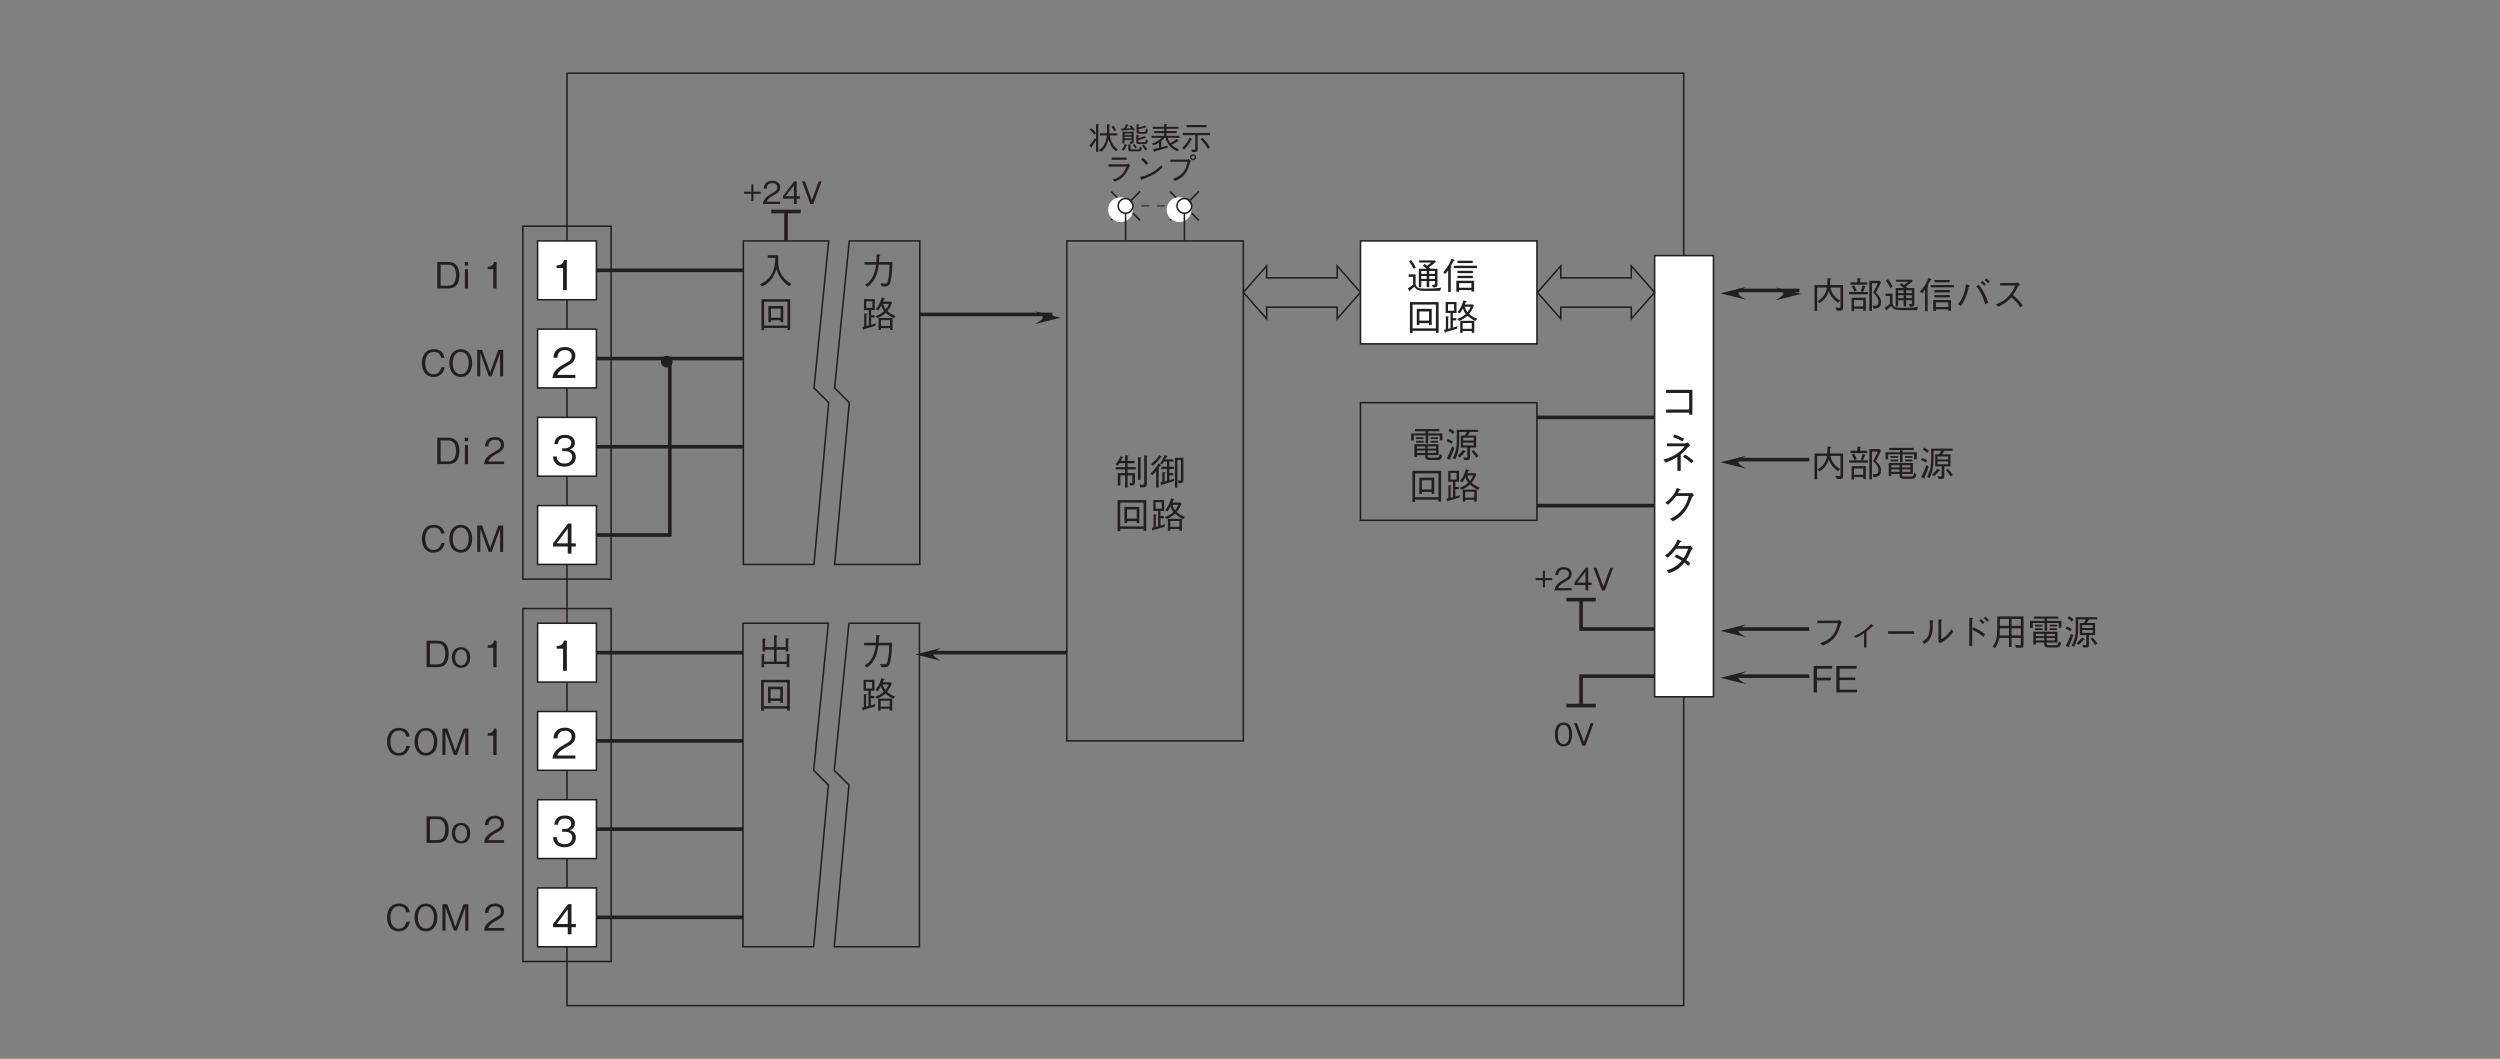 <?xml version="1.0" encoding="UTF-8"?>
<svg xmlns="http://www.w3.org/2000/svg" xmlns:xlink="http://www.w3.org/1999/xlink" width="481.89pt" height="204.09pt" viewBox="0 0 481.89 204.09" version="1.2">
<rect x="0" y="0" width="481.89" height="204.09" fill="#808080" stroke="none"/>
<defs>
<g>
<symbol overflow="visible" id="glyph0-0">
<path style="stroke:none;" d="M 0.594 0.719 L 5.375 0.719 L 5.375 -5.25 L 0.594 -5.25 Z M 2.984 -2.516 L 1.094 -4.953 L 4.875 -4.953 Z M 3.172 -2.266 L 5.078 -4.703 L 5.078 0.172 Z M 1.094 0.422 L 2.984 -2.016 L 4.875 0.422 Z M 0.891 -4.703 L 2.797 -2.266 L 0.891 0.172 Z M 0.891 -4.703 "/>
</symbol>
<symbol overflow="visible" id="glyph0-1">
<path style="stroke:none;" d="M 5.422 -3.781 C 5.312 -4.016 5.141 -4.344 4.859 -4.641 L 4.531 -4.406 C 4.812 -4.047 4.969 -3.734 5.047 -3.562 Z M 5.75 -0.047 C 5.125 -0.5 4.797 -0.953 4.625 -1.312 C 4.484 -1.594 4.266 -2.281 4.203 -2.734 L 5.641 -2.734 L 5.641 -3.156 L 4.109 -3.156 L 4.109 -4.688 C 4.156 -4.703 4.234 -4.75 4.234 -4.812 C 4.234 -4.859 4.172 -4.875 4.141 -4.875 L 3.625 -4.906 C 3.656 -4.453 3.656 -4.375 3.656 -3.156 L 2.297 -3.156 L 2.297 -2.734 L 3.641 -2.734 C 3.578 -2.047 3.344 -1.234 2.938 -0.656 C 2.719 -0.344 2.406 -0.109 2.078 0.094 L 2.547 0.406 C 3.5 -0.328 3.781 -1.328 3.969 -2 C 4.203 -1.094 4.531 -0.391 5.375 0.312 Z M 1.531 -3.188 C 1.344 -3.531 0.984 -3.875 0.641 -4.141 L 0.328 -3.875 C 0.562 -3.703 0.875 -3.391 1.219 -2.906 Z M 2.125 -4.812 C 2.125 -4.859 2.062 -4.875 2.031 -4.875 L 1.547 -4.938 L 1.547 -2 L 1.344 -2.234 C 0.906 -1.562 0.703 -1.297 0.25 -0.797 L 0.578 -0.453 C 0.609 -0.438 0.656 -0.406 0.688 -0.406 C 0.766 -0.406 0.766 -0.484 0.75 -0.609 C 0.891 -0.781 1.25 -1.25 1.547 -1.812 L 1.547 0.422 L 1.984 0.422 L 1.984 -4.688 C 2.047 -4.719 2.125 -4.75 2.125 -4.812 Z M 2.125 -4.812 "/>
</symbol>
<symbol overflow="visible" id="glyph0-2">
<path style="stroke:none;" d="M 2.438 -2.797 L 1.062 -2.797 L 1.062 -3.109 L 2.438 -3.109 Z M 2.828 -1.578 L 2.828 -3.453 L 0.672 -3.453 L 0.672 -1.188 L 1.062 -1.188 L 1.062 -1.859 L 2.438 -1.859 L 2.438 -1.641 C 2.438 -1.547 2.422 -1.5 2.297 -1.5 C 2.219 -1.5 2.109 -1.516 2 -1.547 L 2.109 -1.156 L 2.406 -1.156 C 2.781 -1.156 2.828 -1.234 2.828 -1.578 Z M 2.438 -2.172 L 1.062 -2.172 L 1.062 -2.484 L 2.438 -2.484 Z M 3.062 -3.812 C 2.969 -3.969 2.797 -4.266 2.328 -4.688 L 2.031 -4.484 C 2.172 -4.344 2.219 -4.297 2.359 -4.141 C 1.984 -4.094 1.453 -4.078 1.344 -4.078 C 1.422 -4.172 1.562 -4.344 1.719 -4.656 C 1.812 -4.656 1.875 -4.672 1.875 -4.719 C 1.875 -4.75 1.797 -4.781 1.766 -4.797 L 1.422 -4.938 C 1.328 -4.734 1.219 -4.484 0.906 -4.062 C 0.859 -4.062 0.531 -4.078 0.391 -4.078 L 0.469 -3.75 C 0.484 -3.703 0.5 -3.625 0.547 -3.625 C 0.578 -3.625 0.609 -3.641 0.656 -3.719 C 1 -3.734 1.672 -3.781 2.578 -3.875 C 2.641 -3.797 2.656 -3.766 2.75 -3.625 Z M 5.594 -3.812 L 5.203 -4.062 C 5.172 -3.453 5.047 -3.406 4.781 -3.406 L 4.078 -3.406 C 3.844 -3.406 3.781 -3.469 3.781 -3.703 L 3.781 -3.938 C 4.078 -3.984 4.469 -4.062 5.031 -4.25 C 5.172 -4.234 5.281 -4.234 5.281 -4.297 C 5.281 -4.344 5.266 -4.359 5.203 -4.422 L 4.938 -4.641 C 4.531 -4.453 4.219 -4.359 3.781 -4.281 L 3.781 -4.703 C 3.812 -4.719 3.891 -4.766 3.891 -4.812 C 3.891 -4.875 3.766 -4.891 3.75 -4.891 L 3.391 -4.906 L 3.391 -3.594 C 3.391 -3.219 3.406 -3.047 3.891 -3.047 L 4.859 -3.047 C 5.266 -3.047 5.484 -3.047 5.594 -3.812 Z M 5.594 -1.797 L 5.219 -2.016 C 5.141 -1.422 5.016 -1.422 4.781 -1.422 L 4.062 -1.422 C 3.906 -1.422 3.75 -1.422 3.75 -1.672 L 3.75 -1.828 C 4.172 -1.938 4.531 -2.047 5.016 -2.25 C 5.062 -2.234 5.141 -2.219 5.188 -2.219 C 5.203 -2.219 5.234 -2.219 5.234 -2.266 C 5.234 -2.281 5.203 -2.328 5.188 -2.328 L 4.938 -2.656 C 4.375 -2.359 4.062 -2.266 3.75 -2.203 L 3.75 -2.641 C 3.781 -2.672 3.828 -2.703 3.828 -2.75 C 3.828 -2.812 3.75 -2.812 3.688 -2.828 L 3.344 -2.859 L 3.344 -1.562 C 3.344 -1.266 3.375 -1.078 3.875 -1.078 L 4.938 -1.078 C 5.266 -1.078 5.469 -1.141 5.594 -1.797 Z M 5.453 -0.078 C 5.203 -0.516 5 -0.734 4.734 -0.984 L 4.453 -0.75 C 4.75 -0.422 4.906 -0.172 5.078 0.156 Z M 3.453 -0.438 C 3.312 -0.688 3.188 -0.859 2.953 -1.094 L 2.672 -0.859 C 2.906 -0.609 3.016 -0.453 3.125 -0.219 Z M 4.422 -0.359 L 4.047 -0.609 C 3.984 -0.062 3.812 -0.031 3.609 -0.031 L 2.469 -0.031 C 2.328 -0.031 2.219 -0.031 2.219 -0.281 L 2.219 -0.797 C 2.328 -0.875 2.344 -0.875 2.344 -0.906 C 2.344 -0.969 2.25 -0.984 2.219 -0.984 L 1.797 -1.016 L 1.797 -0.031 C 1.797 0.234 1.953 0.328 2.172 0.328 L 3.672 0.328 C 4.156 0.328 4.328 0.234 4.422 -0.359 Z M 1.578 -0.859 C 1.578 -0.906 1.5 -0.938 1.469 -0.953 L 1.156 -1.094 C 0.969 -0.625 0.781 -0.297 0.531 0.047 L 0.906 0.234 C 1.172 -0.125 1.312 -0.406 1.438 -0.766 C 1.547 -0.797 1.578 -0.812 1.578 -0.859 Z M 1.578 -0.859 "/>
</symbol>
<symbol overflow="visible" id="glyph0-3">
<path style="stroke:none;" d="M 1.75 -0.359 C 1.453 -0.281 1.188 -0.219 0.578 -0.125 L 0.766 0.344 C 0.781 0.391 0.812 0.438 0.875 0.438 C 0.938 0.438 0.969 0.391 1.016 0.297 C 1.812 0.078 2.625 -0.125 3.406 -0.375 L 3.438 -0.812 C 3.094 -0.688 2.797 -0.609 2.172 -0.453 L 2.172 -1.641 C 2.438 -1.891 2.594 -2.047 2.797 -2.281 L 2.984 -2.281 C 3.312 -1.031 4.188 -0.078 5.328 0.297 L 5.578 -0.094 C 5.094 -0.25 4.578 -0.531 4.172 -0.938 C 4.312 -1.016 4.469 -1.094 4.812 -1.297 C 5 -1.391 5.219 -1.516 5.375 -1.609 C 5.438 -1.594 5.453 -1.594 5.469 -1.594 C 5.516 -1.594 5.547 -1.609 5.547 -1.656 C 5.547 -1.688 5.531 -1.719 5.5 -1.75 L 5.172 -2.078 C 4.75 -1.734 4.344 -1.5 3.891 -1.266 C 3.75 -1.453 3.531 -1.828 3.422 -2.281 L 5.703 -2.281 L 5.703 -2.672 L 3.172 -2.672 L 3.172 -3.188 L 5.156 -3.188 L 5.156 -3.578 L 3.172 -3.578 L 3.172 -4.016 L 5.484 -4.016 L 5.484 -4.406 L 3.172 -4.406 L 3.172 -4.719 C 3.234 -4.75 3.328 -4.797 3.328 -4.844 C 3.328 -4.891 3.234 -4.938 3.172 -4.938 L 2.734 -4.984 L 2.734 -4.406 L 0.516 -4.406 L 0.516 -4.016 L 2.734 -4.016 L 2.734 -3.578 L 0.812 -3.578 L 0.812 -3.188 L 2.734 -3.188 L 2.734 -2.672 L 0.281 -2.672 L 0.281 -2.281 L 2.25 -2.281 C 1.766 -1.781 1.203 -1.438 0.328 -1.156 L 0.672 -0.828 C 1.078 -0.984 1.359 -1.125 1.75 -1.359 Z M 1.75 -0.359 "/>
</symbol>
<symbol overflow="visible" id="glyph0-4">
<path style="stroke:none;" d="M 4.953 -4.328 L 4.953 -4.75 L 1.078 -4.75 L 1.078 -4.328 Z M 3.219 -2.797 L 5.609 -2.797 L 5.609 -3.219 L 0.344 -3.219 L 0.344 -2.797 L 2.766 -2.797 L 2.766 -0.219 C 2.766 -0.078 2.719 0.031 2.547 0.031 C 2.484 0.031 2.328 0 1.984 -0.047 L 2.078 0.422 C 2.203 0.438 2.453 0.469 2.656 0.469 C 2.766 0.469 3.219 0.469 3.219 0.016 Z M 3.797 -2 C 4.172 -1.625 4.609 -1.156 5.219 -0.156 L 5.594 -0.453 C 5.266 -1.016 4.797 -1.688 4.109 -2.312 Z M 0.609 -0.031 C 1.109 -0.469 1.688 -1.281 1.984 -1.938 C 2.047 -1.969 2.125 -1.984 2.125 -2.047 C 2.125 -2.078 2.094 -2.109 2.062 -2.125 L 1.641 -2.312 C 1.359 -1.578 0.875 -0.875 0.219 -0.328 Z M 0.609 -0.031 "/>
</symbol>
<symbol overflow="visible" id="glyph0-5">
<path style="stroke:none;" d="M 4.453 -4.453 L 1.594 -4.453 L 1.594 -4.016 L 4.453 -4.016 Z M 4.422 -2.703 C 4.297 -2.312 4.109 -1.781 3.531 -1.188 C 2.859 -0.484 2.297 -0.344 1.75 -0.219 L 2.141 0.172 C 2.797 -0.062 3.406 -0.281 4.156 -1.188 C 4.328 -1.406 4.406 -1.531 4.953 -2.641 C 5 -2.719 5.016 -2.734 5.156 -2.859 L 4.812 -3.312 C 4.688 -3.203 4.531 -3.141 4.484 -3.141 L 0.953 -3.141 L 0.953 -2.703 Z M 4.422 -2.703 "/>
</symbol>
<symbol overflow="visible" id="glyph0-6">
<path style="stroke:none;" d="M 2.656 -3.359 C 2.312 -3.797 1.797 -4.25 1.625 -4.406 L 1.266 -4.062 C 1.625 -3.75 1.969 -3.422 2.25 -3.047 Z M 5.188 -2.984 C 4.859 -2.609 4.438 -2.156 3.391 -1.578 C 2.297 -0.953 1.641 -0.828 1.062 -0.734 L 1.266 -0.234 C 1.297 -0.156 1.328 -0.094 1.375 -0.094 C 1.406 -0.094 1.469 -0.234 1.484 -0.25 C 4 -1.156 4.734 -1.875 5.391 -2.547 Z M 5.188 -2.984 "/>
</symbol>
<symbol overflow="visible" id="glyph0-7">
<path style="stroke:none;" d="M 4.25 -3.641 C 4.094 -2.906 3.953 -2.141 3.172 -1.359 C 2.547 -0.734 1.906 -0.516 1.422 -0.344 L 1.828 0.062 C 2.5 -0.234 2.781 -0.391 3.141 -0.688 C 3.906 -1.312 4.281 -1.922 4.734 -3.531 C 4.781 -3.609 4.797 -3.625 4.938 -3.781 L 4.5 -4.172 C 4.375 -4.094 4.281 -4.062 4.219 -4.062 L 0.938 -4.062 L 0.938 -3.641 Z M 5.328 -3.938 C 5.641 -3.938 5.906 -4.203 5.906 -4.516 C 5.906 -4.828 5.641 -5.094 5.328 -5.094 C 5.016 -5.094 4.734 -4.844 4.734 -4.516 C 4.734 -4.203 5 -3.938 5.328 -3.938 Z M 5.328 -4.203 C 5.141 -4.203 5 -4.344 5 -4.516 C 5 -4.703 5.156 -4.828 5.328 -4.828 C 5.5 -4.828 5.641 -4.703 5.641 -4.516 C 5.641 -4.344 5.5 -4.203 5.328 -4.203 Z M 5.328 -4.203 "/>
</symbol>
<symbol overflow="visible" id="glyph0-8">
<path style="stroke:none;" d="M 3.484 -1.969 L 3.484 -2.375 L 2.078 -2.375 L 2.078 -3.781 L 1.672 -3.781 L 1.672 -2.375 L 0.281 -2.375 L 0.281 -1.969 L 1.672 -1.969 L 1.672 -0.578 L 2.078 -0.578 L 2.078 -1.969 Z M 3.484 -1.969 "/>
</symbol>
<symbol overflow="visible" id="glyph0-9">
<path style="stroke:none;" d="M 3.453 0 L 3.453 -0.453 L 0.844 -0.453 C 0.969 -0.719 1.109 -1.094 2.203 -1.688 C 3.016 -2.109 3.453 -2.438 3.453 -3.203 C 3.453 -4.188 2.562 -4.484 1.938 -4.484 C 1.719 -4.484 1.094 -4.438 0.688 -3.984 C 0.344 -3.609 0.312 -3.188 0.297 -2.938 L 0.859 -2.938 C 0.875 -3.156 0.922 -4.031 1.953 -4.031 C 2.359 -4.031 2.922 -3.859 2.922 -3.172 C 2.922 -2.625 2.625 -2.469 1.969 -2.094 C 0.891 -1.469 0.25 -1.031 0.156 0 Z M 3.453 0 "/>
</symbol>
<symbol overflow="visible" id="glyph0-10">
<path style="stroke:none;" d="M 3.531 -1.031 L 3.531 -1.5 L 2.891 -1.5 L 2.891 -4.359 L 2.406 -4.359 L 0.234 -1.5 L 0.234 -1.031 L 2.359 -1.031 L 2.359 0 L 2.891 0 L 2.891 -1.031 Z M 2.359 -1.5 L 0.75 -1.5 L 2.359 -3.609 Z M 2.359 -1.5 "/>
</symbol>
<symbol overflow="visible" id="glyph0-11">
<path style="stroke:none;" d="M 3.922 -4.359 L 3.375 -4.359 L 2.047 -0.734 L 0.719 -4.359 L 0.156 -4.359 L 1.766 0 L 2.328 0 Z M 3.922 -4.359 "/>
</symbol>
<symbol overflow="visible" id="glyph0-12">
<path style="stroke:none;" d="M 3.531 -2.172 C 3.531 -3.266 3.219 -4.484 1.875 -4.484 C 0.547 -4.484 0.234 -3.281 0.234 -2.172 C 0.234 -1.078 0.547 0.125 1.875 0.125 C 3.219 0.125 3.531 -1.094 3.531 -2.172 Z M 2.969 -2.172 C 2.969 -1.156 2.719 -0.328 1.875 -0.328 C 1.047 -0.328 0.797 -1.156 0.797 -2.172 C 0.797 -3.156 1.031 -4.031 1.875 -4.031 C 2.719 -4.031 2.969 -3.188 2.969 -2.172 Z M 2.969 -2.172 "/>
</symbol>
<symbol overflow="visible" id="glyph1-0">
<path style="stroke:none;" d="M 0.703 0.844 L 6.266 0.844 L 6.266 -6.125 L 0.703 -6.125 Z M 3.484 -2.938 L 1.266 -5.781 L 5.703 -5.781 Z M 3.703 -2.641 L 5.922 -5.5 L 5.922 0.203 Z M 1.266 0.484 L 3.484 -2.359 L 5.703 0.484 Z M 1.047 -5.5 L 3.266 -2.641 L 1.047 0.203 Z M 1.047 -5.5 "/>
</symbol>
<symbol overflow="visible" id="glyph1-1">
<path style="stroke:none;" d="M 6.484 -0.094 C 6 -0.359 5.062 -0.891 4.422 -2.156 C 4.094 -2.828 3.906 -3.672 3.922 -4.406 C 3.922 -4.516 3.938 -5.031 3.938 -5.141 C 3.953 -5.391 3.953 -5.469 3.953 -5.609 L 1.938 -5.609 L 1.938 -5.094 L 3.391 -5.094 C 3.359 -4.062 3.266 -2.984 2.641 -1.891 C 1.922 -0.656 0.922 -0.219 0.453 -0.016 L 0.844 0.453 C 2.562 -0.391 3.203 -1.625 3.609 -2.953 C 3.844 -2.203 4.016 -1.703 4.547 -1 C 5.156 -0.188 5.734 0.172 6.078 0.391 Z M 6.484 -0.094 "/>
</symbol>
<symbol overflow="visible" id="glyph1-2">
<path style="stroke:none;" d="M 6.25 0.453 L 6.25 -5.484 L 0.719 -5.484 L 0.719 0.5 L 1.234 0.5 L 1.234 0.062 L 5.734 0.062 L 5.734 0.453 Z M 5.734 -0.406 L 1.234 -0.406 L 1.234 -5 L 5.734 -5 Z M 4.922 -1.047 L 4.922 -4.172 L 2.047 -4.172 L 2.047 -1.047 L 2.547 -1.047 L 2.547 -1.422 L 4.406 -1.422 L 4.406 -1.047 Z M 4.406 -1.906 L 2.547 -1.906 L 2.547 -3.672 L 4.406 -3.672 Z M 4.406 -1.906 "/>
</symbol>
<symbol overflow="visible" id="glyph1-3">
<path style="stroke:none;" d="M 1.297 0.516 C 2.75 -0.5 3.281 -1.984 3.5 -3.781 L 5.578 -3.781 C 5.562 -2.969 5.531 -2.172 5.391 -1.375 C 5.219 -0.281 5.078 -0.125 4.672 -0.125 C 4.391 -0.125 4.031 -0.172 3.812 -0.188 L 4.094 0.438 L 4.547 0.438 C 5.219 0.438 5.547 0.359 5.781 -0.578 C 6.094 -1.891 6.109 -3.422 6.109 -4.281 L 3.547 -4.281 C 3.578 -4.75 3.578 -4.781 3.609 -5.422 C 3.766 -5.516 3.812 -5.547 3.812 -5.609 C 3.812 -5.672 3.688 -5.688 3.672 -5.703 L 3.094 -5.797 C 3.047 -4.828 3.031 -4.5 3.016 -4.281 L 0.734 -4.281 L 0.734 -3.781 L 2.969 -3.781 C 2.703 -1.047 1.375 -0.219 0.844 0.109 Z M 1.297 0.516 "/>
</symbol>
<symbol overflow="visible" id="glyph1-4">
<path style="stroke:none;" d="M 6.734 -2.25 C 5.922 -2.594 5.578 -2.812 5.156 -3.188 C 5.547 -3.688 5.734 -3.984 6.078 -4.828 L 5.891 -5.016 L 4.328 -5.016 C 4.344 -5.078 4.484 -5.391 4.516 -5.469 C 4.609 -5.469 4.703 -5.484 4.703 -5.562 C 4.703 -5.609 4.656 -5.625 4.609 -5.641 L 4.078 -5.828 C 3.672 -4.469 3.297 -3.984 2.922 -3.547 L 3.359 -3.297 C 3.469 -3.438 3.672 -3.672 3.953 -4.266 C 4.094 -3.875 4.219 -3.578 4.516 -3.188 C 4.016 -2.688 3.297 -2.375 2.875 -2.219 L 3.234 -1.844 C 3.844 -2.109 4.266 -2.328 4.844 -2.844 C 5.188 -2.547 5.453 -2.312 6.391 -1.812 Z M 6.156 0.438 L 6.156 -1.875 L 3.453 -1.875 L 3.453 0.453 L 3.922 0.453 L 3.922 0.094 L 5.672 0.094 L 5.672 0.438 Z M 2.891 -0.844 C 2.625 -0.719 2.484 -0.672 2.031 -0.562 L 2.031 -1.953 L 2.688 -1.953 L 2.688 -2.391 L 2.031 -2.391 L 2.031 -3.391 L 2.734 -3.391 L 2.734 -5.5 L 0.641 -5.5 L 0.641 -3.391 L 1.578 -3.391 L 1.578 -0.438 C 1.531 -0.422 1.484 -0.406 1.125 -0.328 L 1.125 -2.5 C 1.188 -2.516 1.281 -2.578 1.281 -2.641 C 1.281 -2.703 1.234 -2.703 1.156 -2.703 L 0.688 -2.734 L 0.688 -0.219 C 0.625 -0.203 0.406 -0.156 0.312 -0.141 L 0.469 0.328 C 0.5 0.391 0.516 0.438 0.562 0.438 C 0.641 0.438 0.672 0.312 0.688 0.281 C 1.359 0.094 1.938 -0.062 2.844 -0.344 Z M 5.469 -4.578 C 5.297 -4.156 5.172 -3.922 4.844 -3.516 C 4.594 -3.859 4.453 -4.094 4.328 -4.578 Z M 5.672 -0.328 L 3.922 -0.328 L 3.922 -1.453 L 5.672 -1.453 Z M 2.266 -3.812 L 1.094 -3.812 L 1.094 -5.078 L 2.266 -5.078 Z M 2.266 -3.812 "/>
</symbol>
<symbol overflow="visible" id="glyph1-5">
<path style="stroke:none;" d="M 4.844 -2.531 C 4.844 -4.047 4.172 -5.094 2.781 -5.094 L 0.578 -5.094 L 0.578 0 L 2.781 0 C 3.156 0 3.734 -0.109 4.094 -0.422 C 4.547 -0.812 4.844 -1.562 4.844 -2.531 Z M 4.188 -2.547 C 4.188 -1.844 4 -1.25 3.734 -0.938 C 3.562 -0.734 3.188 -0.531 2.766 -0.531 L 1.219 -0.531 L 1.219 -4.562 L 2.766 -4.562 C 3.938 -4.562 4.188 -3.375 4.188 -2.547 Z M 4.188 -2.547 "/>
</symbol>
<symbol overflow="visible" id="glyph1-6">
<path style="stroke:none;" d="M 1.234 -4.406 L 1.234 -5.094 L 0.578 -5.094 L 0.578 -4.406 Z M 1.203 0 L 1.203 -3.703 L 0.609 -3.703 L 0.609 0 Z M 1.203 0 "/>
</symbol>
<symbol overflow="visible" id="glyph1-7">
<path style="stroke:none;" d=""/>
</symbol>
<symbol overflow="visible" id="glyph1-8">
<path style="stroke:none;" d="M 2.594 0 L 2.594 -5.094 L 2.109 -5.094 C 1.891 -4.234 1.328 -4.203 0.875 -4.172 L 0.875 -3.719 L 1.953 -3.719 L 1.953 0 Z M 2.594 0 "/>
</symbol>
<symbol overflow="visible" id="glyph1-9">
<path style="stroke:none;" d="M 4.844 -1.734 L 4.188 -1.734 C 4.125 -1.484 3.859 -0.375 2.688 -0.375 C 1.484 -0.375 1.094 -1.547 1.094 -2.531 C 1.094 -3.016 1.188 -4.703 2.734 -4.703 C 3.281 -4.703 4 -4.484 4.141 -3.547 L 4.812 -3.547 C 4.781 -3.75 4.703 -4.062 4.469 -4.422 C 3.984 -5.156 3.094 -5.219 2.75 -5.219 C 1.156 -5.219 0.438 -4 0.438 -2.562 C 0.438 -1.047 1.203 0.141 2.672 0.141 C 3.969 0.141 4.609 -0.688 4.844 -1.734 Z M 4.844 -1.734 "/>
</symbol>
<symbol overflow="visible" id="glyph1-10">
<path style="stroke:none;" d="M 4.844 -2.547 C 4.844 -4.156 3.953 -5.219 2.641 -5.219 C 1.328 -5.219 0.438 -4.156 0.438 -2.547 C 0.438 -0.922 1.344 0.141 2.641 0.141 C 3.953 0.141 4.844 -0.906 4.844 -2.547 Z M 4.188 -2.547 C 4.188 -1.297 3.625 -0.391 2.641 -0.391 C 1.672 -0.391 1.094 -1.281 1.094 -2.547 C 1.094 -3.812 1.672 -4.703 2.641 -4.703 C 3.625 -4.703 4.188 -3.812 4.188 -2.547 Z M 4.188 -2.547 "/>
</symbol>
<symbol overflow="visible" id="glyph1-11">
<path style="stroke:none;" d="M 5.531 0 L 5.531 -5.094 L 4.594 -5.094 L 3.031 -0.766 L 1.469 -5.094 L 0.531 -5.094 L 0.531 0 L 1.125 0 L 1.125 -4.484 L 2.75 0 L 3.312 0 L 4.938 -4.484 L 4.938 0 Z M 5.531 0 "/>
</symbol>
<symbol overflow="visible" id="glyph1-12">
<path style="stroke:none;" d="M 4.031 0 L 4.031 -0.516 L 0.984 -0.516 C 1.125 -0.844 1.297 -1.281 2.578 -1.969 C 3.516 -2.453 4.031 -2.844 4.031 -3.75 C 4.031 -4.891 2.984 -5.219 2.266 -5.219 C 2.016 -5.219 1.281 -5.188 0.797 -4.641 C 0.391 -4.203 0.375 -3.719 0.344 -3.422 L 1.016 -3.422 C 1.031 -3.688 1.078 -4.703 2.281 -4.703 C 2.75 -4.703 3.406 -4.516 3.406 -3.703 C 3.406 -3.062 3.062 -2.875 2.312 -2.453 C 1.031 -1.719 0.281 -1.219 0.188 0 Z M 4.031 0 "/>
</symbol>
<symbol overflow="visible" id="glyph1-13">
<path style="stroke:none;" d="M 3.703 -1.859 C 3.703 -3.234 2.844 -3.844 1.938 -3.844 C 1.031 -3.844 0.172 -3.234 0.172 -1.859 C 0.172 -0.469 1.047 0.141 1.938 0.141 C 2.828 0.141 3.703 -0.469 3.703 -1.859 Z M 3.094 -1.859 C 3.094 -1 2.641 -0.312 1.938 -0.312 C 1.234 -0.312 0.781 -1 0.781 -1.859 C 0.781 -2.703 1.234 -3.406 1.938 -3.406 C 2.641 -3.406 3.094 -2.703 3.094 -1.859 Z M 3.094 -1.859 "/>
</symbol>
<symbol overflow="visible" id="glyph1-14">
<path style="stroke:none;" d="M 1.375 -4.672 C 1.469 -4.859 1.547 -5 1.625 -5.203 C 1.703 -5.219 1.797 -5.25 1.797 -5.312 C 1.797 -5.344 1.766 -5.359 1.672 -5.422 L 1.266 -5.609 C 1.141 -5.25 0.922 -4.672 0.344 -3.984 L 0.734 -3.734 C 0.875 -3.891 0.969 -4.016 1.109 -4.234 L 2.172 -4.234 L 2.172 -3.469 L 0.375 -3.469 L 0.375 -3.031 L 2.172 -3.031 L 2.172 -2.312 L 0.766 -2.312 L 0.766 0.062 L 1.266 0.062 L 1.266 -1.875 L 2.172 -1.875 L 2.172 0.484 L 2.656 0.484 L 2.656 -1.875 L 3.562 -1.875 L 3.562 -0.641 C 3.562 -0.484 3.562 -0.391 3.406 -0.391 C 3.297 -0.391 3.094 -0.438 3.016 -0.453 L 3.109 0.062 C 3.938 0.062 4.078 -0.016 4.078 -0.609 L 4.078 -2.312 L 2.656 -2.312 L 2.656 -3.031 L 4.25 -3.031 L 4.25 -3.469 L 2.656 -3.469 L 2.656 -4.234 L 4 -4.234 L 4 -4.672 L 2.656 -4.672 L 2.656 -5.5 C 2.75 -5.547 2.812 -5.594 2.812 -5.672 C 2.812 -5.719 2.766 -5.734 2.703 -5.734 L 2.172 -5.781 L 2.172 -4.672 Z M 4.656 -1.016 L 5.156 -1.016 L 5.156 -5.125 C 5.219 -5.156 5.297 -5.203 5.297 -5.266 C 5.297 -5.328 5.219 -5.344 5.156 -5.344 L 4.656 -5.406 Z M 5.859 -0.422 C 5.859 -0.203 5.797 -0.062 5.516 -0.062 C 5.453 -0.062 5.062 -0.109 4.969 -0.109 L 5.094 0.438 C 5.812 0.422 5.938 0.422 6.125 0.297 C 6.328 0.172 6.359 -0.062 6.359 -0.391 L 6.359 -5.469 C 6.469 -5.531 6.516 -5.578 6.516 -5.625 C 6.516 -5.672 6.469 -5.688 6.391 -5.688 L 5.859 -5.766 Z M 5.859 -0.422 "/>
</symbol>
<symbol overflow="visible" id="glyph1-15">
<path style="stroke:none;" d="M 6.438 -1 L 6.438 -5.281 L 4.812 -5.281 L 4.812 0.484 L 5.281 0.484 L 5.281 -4.844 L 5.969 -4.844 L 5.969 -1.062 C 5.969 -0.938 5.969 -0.875 5.844 -0.875 C 5.672 -0.875 5.453 -0.906 5.328 -0.922 L 5.516 -0.391 C 6.359 -0.359 6.438 -0.516 6.438 -1 Z M 4.641 -1.234 C 4.453 -1.172 4.016 -1.031 3.734 -0.953 L 3.734 -1.891 L 4.5 -1.891 L 4.5 -2.328 L 3.734 -2.328 L 3.734 -3.094 L 4.625 -3.094 L 4.625 -3.547 L 3.734 -3.547 L 3.734 -4.531 L 4.531 -4.531 L 4.531 -4.969 L 2.922 -4.969 C 3.031 -5.156 3.062 -5.219 3.156 -5.391 C 3.297 -5.422 3.375 -5.438 3.375 -5.5 C 3.375 -5.516 3.359 -5.547 3.312 -5.578 L 2.828 -5.797 C 2.609 -5.234 2.328 -4.703 1.953 -4.25 L 2.328 -4 C 2.438 -4.141 2.516 -4.234 2.703 -4.531 L 3.281 -4.531 L 3.281 -3.547 L 2.188 -3.547 L 2.188 -3.094 L 3.281 -3.094 L 3.281 -0.828 C 3.094 -0.781 3.062 -0.766 2.828 -0.703 L 2.828 -2.266 C 2.922 -2.297 2.984 -2.344 2.984 -2.406 C 2.984 -2.469 2.906 -2.484 2.875 -2.484 L 2.375 -2.516 L 2.375 -0.609 C 2.141 -0.562 2.125 -0.547 1.969 -0.516 L 2.156 -0.031 C 2.188 0.047 2.219 0.062 2.25 0.062 C 2.312 0.062 2.328 0.031 2.359 -0.078 C 2.906 -0.234 3.594 -0.438 4.625 -0.812 Z M 2.266 -5.438 C 2.266 -5.484 2.203 -5.516 2.188 -5.531 L 1.797 -5.781 C 1.375 -5.141 0.844 -4.547 0.188 -4.078 L 0.547 -3.734 C 1.203 -4.219 1.703 -4.875 2.062 -5.344 C 2.172 -5.359 2.266 -5.375 2.266 -5.438 Z M 2.125 -3.812 C 2.125 -3.844 2.094 -3.875 2.062 -3.906 L 1.672 -4.234 C 1.328 -3.594 0.703 -2.781 0.078 -2.25 L 0.453 -1.922 C 0.75 -2.188 0.953 -2.406 1.188 -2.703 L 1.188 0.5 L 1.672 0.5 L 1.672 -3 C 1.703 -3.031 1.797 -3.078 1.797 -3.125 C 1.797 -3.172 1.766 -3.172 1.609 -3.25 C 1.781 -3.469 1.844 -3.578 1.938 -3.703 C 2 -3.703 2.125 -3.719 2.125 -3.812 Z M 2.125 -3.812 "/>
</symbol>
<symbol overflow="visible" id="glyph1-16">
<path style="stroke:none;" d="M 1.297 -0.172 L 5.656 -0.172 L 5.656 0.438 L 6.156 0.438 L 6.156 -1.797 C 6.203 -1.828 6.328 -1.922 6.328 -1.984 C 6.328 -2.016 6.266 -2.047 6.156 -2.062 L 5.656 -2.125 L 5.656 -0.641 L 3.703 -0.641 L 3.703 -2.938 L 5.453 -2.938 L 5.453 -2.609 L 5.953 -2.609 L 5.953 -4.875 C 6.031 -4.906 6.094 -4.969 6.094 -5 C 6.094 -5.062 6 -5.078 5.938 -5.094 L 5.453 -5.172 L 5.453 -3.422 L 3.703 -3.422 L 3.703 -5.453 C 3.812 -5.516 3.859 -5.547 3.859 -5.594 C 3.859 -5.656 3.766 -5.672 3.703 -5.672 L 3.203 -5.75 L 3.203 -3.422 L 1.484 -3.422 L 1.484 -4.828 C 1.531 -4.844 1.625 -4.906 1.625 -4.953 C 1.625 -5.031 1.516 -5.031 1.438 -5.047 L 0.984 -5.109 L 0.984 -2.609 L 1.484 -2.609 L 1.484 -2.938 L 3.203 -2.938 L 3.203 -0.641 L 1.297 -0.641 L 1.297 -1.859 C 1.344 -1.875 1.422 -1.891 1.422 -1.953 C 1.422 -2.016 1.297 -2.031 1.25 -2.047 L 0.812 -2.094 L 0.812 0.422 L 1.297 0.422 Z M 1.297 -0.172 "/>
</symbol>
<symbol overflow="visible" id="glyph1-17">
<path style="stroke:none;" d="M 6.031 -0.984 L 6.031 -3.938 L 4.703 -3.938 C 4.656 -3.984 4.594 -4.078 4.406 -4.234 C 4.906 -4.594 5.203 -4.828 5.734 -5.266 L 5.531 -5.547 L 2.5 -5.547 L 2.5 -5.141 L 4.844 -5.141 C 4.594 -4.938 4.547 -4.891 4.047 -4.516 C 3.672 -4.781 3.656 -4.781 3.5 -4.875 L 3.234 -4.484 C 3.594 -4.281 3.781 -4.125 3.969 -3.938 L 2.438 -3.938 L 2.438 -0.375 L 2.906 -0.375 L 2.906 -1.578 L 3.953 -1.578 L 3.953 -0.391 L 4.453 -0.391 L 4.453 -1.578 L 5.547 -1.578 L 5.547 -1.125 C 5.547 -0.922 5.547 -0.828 5.281 -0.828 C 5.219 -0.828 5.109 -0.844 4.922 -0.844 L 5.219 -0.328 C 5.953 -0.375 6.031 -0.5 6.031 -0.984 Z M 5.547 -2.953 L 4.453 -2.953 L 4.453 -3.5 L 5.547 -3.5 Z M 5.547 -1.984 L 4.453 -1.984 L 4.453 -2.547 L 5.547 -2.547 Z M 3.953 -2.953 L 2.906 -2.953 L 2.906 -3.5 L 3.953 -3.5 Z M 3.953 -1.984 L 2.906 -1.984 L 2.906 -2.547 L 3.953 -2.547 Z M 6.75 -0.297 C 6.266 -0.219 5.422 -0.109 3.766 -0.109 C 2.906 -0.109 2.641 -0.141 2.406 -0.234 C 2.125 -0.328 1.812 -0.641 1.812 -1.031 L 1.812 -2.859 L 0.484 -2.859 L 0.484 -2.391 L 1.328 -2.391 L 1.328 -0.875 C 0.891 -0.5 0.594 -0.297 0.312 -0.141 L 0.609 0.312 C 0.641 0.344 0.672 0.391 0.719 0.391 C 0.812 0.391 0.797 0.281 0.797 0.188 C 1.188 -0.125 1.438 -0.359 1.578 -0.484 C 1.922 0.094 2.328 0.328 3.438 0.328 L 6.531 0.328 Z M 1.859 -4.188 C 1.562 -4.797 1.266 -5.234 0.969 -5.641 L 0.547 -5.359 C 0.844 -4.969 1.094 -4.562 1.438 -3.906 Z M 1.859 -4.188 "/>
</symbol>
<symbol overflow="visible" id="glyph1-18">
<path style="stroke:none;" d="M 3.219 0.5 L 3.219 0.172 L 5.609 0.172 L 5.609 0.453 L 6.125 0.453 L 6.125 -1.625 L 2.703 -1.625 L 2.703 0.5 Z M 5.609 -0.281 L 3.219 -0.281 L 3.219 -1.172 L 5.609 -1.172 Z M 0.578 -2.922 C 0.859 -3.25 1.031 -3.5 1.125 -3.641 L 1.125 0.531 L 1.625 0.531 L 1.625 -4.125 C 1.656 -4.141 1.766 -4.25 1.766 -4.328 C 1.766 -4.391 1.688 -4.406 1.609 -4.422 C 1.781 -4.703 1.922 -4.969 2.141 -5.406 C 2.266 -5.453 2.359 -5.484 2.359 -5.547 C 2.359 -5.609 2.281 -5.641 2.25 -5.656 L 1.781 -5.891 C 1.422 -4.953 1.016 -4.203 0.156 -3.25 Z M 5.859 -5.031 L 5.859 -5.484 L 2.922 -5.484 L 2.922 -5.031 Z M 5.891 -3.094 L 5.891 -3.547 L 2.922 -3.547 L 2.922 -3.094 Z M 5.891 -2.125 L 5.891 -2.578 L 2.922 -2.578 L 2.922 -2.125 Z M 6.672 -4.062 L 6.672 -4.516 L 2.219 -4.516 L 2.219 -4.062 Z M 6.672 -4.062 "/>
</symbol>
<symbol overflow="visible" id="glyph1-19">
<path style="stroke:none;" d="M 5.75 -0.547 L 5.75 -2.656 L 1.094 -2.656 L 1.094 -0.172 L 1.578 -0.172 L 1.578 -0.547 L 3.188 -0.547 L 3.188 -0.375 C 3.188 0.016 3.188 0.391 4 0.391 L 5.578 0.391 C 5.844 0.391 6.219 0.391 6.453 -0.453 L 6 -0.797 C 5.875 -0.062 5.656 -0.062 5.422 -0.062 L 4.078 -0.062 C 3.734 -0.062 3.656 -0.141 3.656 -0.391 L 3.656 -0.547 Z M 1.578 -1.812 L 1.578 -2.234 L 3.188 -2.234 L 3.188 -1.812 Z M 5.266 -1.812 L 3.656 -1.812 L 3.656 -2.234 L 5.266 -2.234 Z M 1.578 -0.969 L 1.578 -1.422 L 3.188 -1.422 L 3.188 -0.969 Z M 3.656 -0.969 L 3.656 -1.422 L 5.266 -1.422 L 5.266 -0.969 Z M 3.266 -2.828 L 3.75 -2.828 L 3.75 -4.328 L 5.984 -4.328 L 5.984 -3.391 L 6.5 -3.391 L 6.5 -4.734 L 3.75 -4.734 L 3.75 -5.156 L 5.922 -5.156 L 5.922 -5.578 L 1.203 -5.578 L 1.203 -5.156 L 3.266 -5.156 L 3.266 -4.734 L 0.469 -4.734 L 0.469 -3.375 L 0.984 -3.375 L 0.984 -4.328 L 3.266 -4.328 Z M 2.891 -3.656 L 2.891 -4 L 1.422 -4 L 1.422 -3.656 Z M 2.891 -2.969 L 2.891 -3.312 L 1.422 -3.312 L 1.422 -2.969 Z M 5.672 -3.656 L 5.672 -4 L 4.234 -4 L 4.234 -3.656 Z M 5.672 -2.969 L 5.672 -3.312 L 4.234 -3.312 L 4.234 -2.969 Z M 5.672 -2.969 "/>
</symbol>
<symbol overflow="visible" id="glyph1-20">
<path style="stroke:none;" d="M 6.422 -5.016 L 6.422 -5.438 L 2.297 -5.438 L 2.297 -3.156 C 2.297 -1.766 1.953 -0.766 1.516 0.031 L 2 0.266 C 2.25 -0.219 2.766 -1.312 2.766 -3.25 L 2.766 -5.016 L 4.234 -5.016 C 4.125 -4.766 4.016 -4.578 3.844 -4.328 L 3.078 -4.328 L 3.078 -2 L 4.328 -2 L 4.328 -0.266 C 4.328 -0.125 4.266 -0.062 4.109 -0.062 C 4 -0.062 3.938 -0.078 3.531 -0.141 L 3.734 0.391 C 3.828 0.391 3.984 0.406 4.188 0.406 C 4.641 0.406 4.844 0.312 4.844 -0.125 L 4.844 -2 L 6.031 -2 L 6.031 -4.328 L 4.391 -4.328 C 4.547 -4.547 4.688 -4.719 4.844 -5.016 Z M 5.578 -3.359 L 3.531 -3.359 L 3.531 -3.922 L 5.578 -3.922 Z M 5.578 -2.422 L 3.531 -2.422 L 3.531 -2.969 L 5.578 -2.969 Z M 1.875 -5.016 C 1.609 -5.266 1.359 -5.453 0.984 -5.656 L 0.688 -5.234 C 1.031 -5.047 1.266 -4.875 1.562 -4.609 Z M 6.484 -0.375 C 6.219 -0.75 5.938 -1.109 5.469 -1.562 L 5.188 -1.234 C 5.516 -0.859 5.797 -0.5 6.062 -0.062 Z M 1.547 -3.156 C 1.25 -3.359 0.953 -3.516 0.531 -3.672 L 0.328 -3.266 C 0.688 -3.109 0.953 -2.969 1.281 -2.734 Z M 4.031 -1.188 C 4.031 -1.219 4 -1.25 3.953 -1.281 L 3.531 -1.562 C 3.172 -1.094 2.859 -0.781 2.484 -0.438 L 2.859 -0.094 C 3.266 -0.453 3.5 -0.703 3.812 -1.094 C 3.938 -1.094 4.031 -1.109 4.031 -1.188 Z M 1.844 -1.984 L 1.391 -2.25 C 1.172 -1.609 0.891 -0.906 0.375 0.062 L 0.875 0.297 C 0.922 0.312 0.969 0.328 1.016 0.328 C 1.047 0.328 1.094 0.328 1.094 0.25 C 1.094 0.188 1.062 0.125 1.031 0.062 C 1.422 -0.781 1.625 -1.344 1.844 -1.984 Z M 1.844 -1.984 "/>
</symbol>
<symbol overflow="visible" id="glyph1-21">
<path style="stroke:none;" d="M 6.234 -0.141 L 6.234 -4.5 L 3.719 -4.5 C 3.734 -4.875 3.75 -5.109 3.75 -5.547 C 3.875 -5.594 3.953 -5.625 3.953 -5.672 C 3.953 -5.719 3.922 -5.766 3.781 -5.781 L 3.219 -5.828 C 3.219 -5.156 3.219 -4.844 3.188 -4.5 L 0.734 -4.5 L 0.734 0.484 L 1.234 0.484 L 1.234 -4.031 L 3.125 -4.031 C 3.078 -3.578 2.969 -3.062 2.516 -2.453 C 2.125 -1.922 1.719 -1.672 1.297 -1.391 L 1.672 -1.016 C 2.484 -1.547 3.156 -2.172 3.484 -3.391 C 3.562 -3.156 3.688 -2.672 4.156 -2.078 C 4.469 -1.688 4.844 -1.359 5.266 -1.094 L 5.688 -1.516 C 4.656 -2.062 4.016 -2.891 3.812 -4.031 L 5.734 -4.031 L 5.734 -0.469 C 5.734 -0.234 5.734 -0.125 5.484 -0.125 C 5.203 -0.125 4.906 -0.172 4.766 -0.188 L 5 0.422 L 5.609 0.422 C 6.203 0.422 6.234 0.188 6.234 -0.141 Z M 6.234 -0.141 "/>
</symbol>
<symbol overflow="visible" id="glyph1-22">
<path style="stroke:none;" d="M 0.906 0.531 L 1.375 0.531 L 1.375 0.062 L 3.156 0.062 L 3.156 0.453 L 3.656 0.453 L 3.656 -2.062 L 0.906 -2.062 Z M 1.375 -0.391 L 1.375 -1.609 L 3.156 -1.609 L 3.156 -0.391 Z M 2.016 -5.031 L 0.688 -5.031 L 0.688 -4.578 L 3.922 -4.578 L 3.922 -5.031 L 2.547 -5.031 L 2.547 -5.578 C 2.594 -5.609 2.688 -5.672 2.688 -5.734 C 2.688 -5.797 2.594 -5.797 2.578 -5.797 L 2.016 -5.828 Z M 0.953 -4.266 C 1.188 -3.859 1.312 -3.562 1.438 -3.219 L 1.891 -3.422 C 1.734 -3.812 1.609 -4.109 1.375 -4.484 Z M 6.281 -5.328 L 4.328 -5.328 L 4.328 0.484 L 4.828 0.484 L 4.828 -4.875 L 5.969 -4.875 C 5.688 -4.234 5.422 -3.672 5.047 -3.047 C 5.391 -2.719 6.094 -2.047 6.094 -1.219 C 6.094 -1.062 6.047 -0.844 5.906 -0.688 C 5.781 -0.531 5.578 -0.5 5.312 -0.5 C 5.172 -0.5 5.062 -0.516 4.953 -0.516 L 5.172 0.078 C 5.734 0.047 6.578 -0.094 6.578 -1.156 C 6.578 -1.938 6.172 -2.547 5.578 -3.047 C 5.75 -3.344 6.062 -3.875 6.578 -5.047 Z M 3.094 -3.172 C 3.156 -3.297 3.281 -3.547 3.453 -4.078 C 3.531 -4.094 3.594 -4.125 3.594 -4.172 C 3.594 -4.219 3.531 -4.266 3.5 -4.266 L 3.047 -4.453 C 2.969 -4.078 2.859 -3.719 2.672 -3.391 L 3.062 -3.172 L 0.422 -3.172 L 0.422 -2.719 L 4.047 -2.719 L 4.047 -3.172 Z M 3.094 -3.172 "/>
</symbol>
<symbol overflow="visible" id="glyph1-23">
<path style="stroke:none;" d="M 5.203 -4.297 C 5.047 -3.469 4.859 -2.547 3.938 -1.641 C 3.156 -0.906 2.406 -0.641 1.828 -0.453 L 2.328 0.031 C 2.953 -0.25 3.375 -0.453 3.875 -0.844 C 4.812 -1.594 5.25 -2.297 5.797 -4.141 C 5.828 -4.266 5.844 -4.281 6.031 -4.484 L 5.5 -4.938 C 5.375 -4.859 5.25 -4.781 5.188 -4.781 L 1.266 -4.781 L 1.266 -4.297 Z M 5.203 -4.297 "/>
</symbol>
<symbol overflow="visible" id="glyph1-24">
<path style="stroke:none;" d="M 3.312 0.422 L 3.766 0.422 L 3.766 -2.688 C 4.188 -3 4.469 -3.25 4.891 -3.672 C 4.906 -3.656 5.031 -3.656 5.047 -3.656 C 5.094 -3.656 5.125 -3.656 5.125 -3.688 C 5.125 -3.75 5.062 -3.812 5 -3.859 L 4.672 -4.156 C 4.438 -3.875 4.094 -3.469 3.297 -2.859 C 2.359 -2.172 1.859 -2 1.344 -1.828 L 1.75 -1.469 C 2.453 -1.797 2.859 -2.031 3.312 -2.344 Z M 3.312 0.422 "/>
</symbol>
<symbol overflow="visible" id="glyph1-25">
<path style="stroke:none;" d="M 6 -2.234 L 6 -2.734 L 0.969 -2.734 L 0.969 -2.234 Z M 6 -2.234 "/>
</symbol>
<symbol overflow="visible" id="glyph1-26">
<path style="stroke:none;" d="M 1.016 -0.297 C 1.625 -0.719 2.188 -1.141 2.484 -2.406 C 2.594 -2.906 2.625 -3.297 2.609 -4.594 C 2.75 -4.703 2.766 -4.703 2.766 -4.75 C 2.766 -4.812 2.641 -4.828 2.609 -4.828 L 2.031 -4.875 C 2.047 -4.609 2.062 -4.203 2.062 -3.781 C 2.062 -1.594 1.266 -1.094 0.562 -0.703 Z M 3.719 -0.688 L 4.047 -0.438 C 4.391 -0.625 4.812 -0.844 5.453 -1.391 C 6.094 -1.969 6.359 -2.359 6.578 -2.703 L 6.219 -3.125 C 6.078 -2.875 5.891 -2.562 5.422 -2.094 C 4.906 -1.562 4.562 -1.375 4.25 -1.203 L 4.25 -4.766 C 4.391 -4.859 4.406 -4.875 4.406 -4.906 C 4.406 -4.953 4.344 -4.969 4.281 -4.984 L 3.719 -5.031 Z M 3.719 -0.688 "/>
</symbol>
<symbol overflow="visible" id="glyph1-27">
<path style="stroke:none;" d="M 3.25 -3.062 L 3.25 -5.062 C 3.297 -5.094 3.422 -5.188 3.422 -5.219 C 3.422 -5.297 3.281 -5.312 3.234 -5.312 L 2.688 -5.359 L 2.688 0.094 L 3.25 0.094 L 3.25 -3.016 C 3.906 -2.734 4.594 -2.344 5.391 -1.656 L 5.734 -2.141 C 5.172 -2.594 4.656 -2.969 3.5 -3.484 Z M 5.625 -4.422 C 5.5 -4.578 5.219 -4.891 4.953 -5.094 L 4.625 -4.781 C 4.812 -4.641 5.094 -4.359 5.297 -4.125 Z M 6.484 -4.875 C 6.312 -5.094 6.031 -5.375 5.797 -5.547 L 5.469 -5.266 C 5.656 -5.109 5.953 -4.812 6.125 -4.578 Z M 6.484 -4.875 "/>
</symbol>
<symbol overflow="visible" id="glyph1-28">
<path style="stroke:none;" d="M 6.172 -0.062 L 6.172 -5.594 L 1.109 -5.594 C 1.109 -3.359 1.109 -2.703 1.047 -2.047 C 1 -1.438 0.891 -0.656 0.219 0.203 L 0.641 0.547 C 1.156 -0.109 1.344 -0.672 1.5 -1.453 L 3.359 -1.453 L 3.359 0.297 L 3.859 0.297 L 3.859 -1.453 L 5.656 -1.453 L 5.656 -0.312 C 5.656 -0.156 5.641 -0.047 5.422 -0.047 C 5.172 -0.047 4.703 -0.109 4.531 -0.141 L 4.734 0.453 L 5.609 0.453 C 6.062 0.453 6.172 0.312 6.172 -0.062 Z M 5.656 -3.781 L 3.859 -3.781 L 3.859 -5.109 L 5.656 -5.109 Z M 5.656 -1.938 L 3.859 -1.938 L 3.859 -3.297 L 5.656 -3.297 Z M 3.359 -3.781 L 1.609 -3.781 L 1.609 -5.109 L 3.359 -5.109 Z M 3.359 -1.938 L 1.547 -1.938 C 1.594 -2.297 1.609 -2.594 1.609 -3.297 L 3.359 -3.297 Z M 3.359 -1.938 "/>
</symbol>
<symbol overflow="visible" id="glyph1-29">
<path style="stroke:none;" d="M 1.031 -0.484 C 1.312 -0.844 1.469 -1.047 1.688 -1.484 C 2.203 -2.484 2.391 -3.297 2.578 -4.219 C 2.703 -4.25 2.812 -4.281 2.812 -4.359 C 2.812 -4.422 2.703 -4.469 2.641 -4.484 L 2.047 -4.656 C 1.984 -4.141 1.891 -3.484 1.562 -2.625 C 1.203 -1.641 0.844 -1.219 0.484 -0.812 Z M 4.031 -4.266 C 4.25 -4 4.531 -3.672 4.922 -2.938 C 5.391 -2.031 5.562 -1.375 5.734 -0.781 L 6.312 -1.062 C 6.219 -1.438 6.094 -1.906 5.672 -2.75 C 5.219 -3.656 4.859 -4.125 4.516 -4.578 Z M 6.625 -5.172 C 6.422 -5.391 6.156 -5.609 5.953 -5.797 L 5.625 -5.469 C 5.766 -5.359 6.094 -5.094 6.312 -4.844 Z M 5.875 -4.688 C 5.641 -4.953 5.266 -5.25 5.203 -5.297 L 4.875 -4.969 C 5 -4.891 5.344 -4.625 5.562 -4.359 Z M 5.875 -4.688 "/>
</symbol>
<symbol overflow="visible" id="glyph1-30">
<path style="stroke:none;" d="M 5.078 -5.047 C 5 -4.984 4.875 -4.906 4.75 -4.906 L 1.656 -4.906 L 1.656 -4.406 L 4.562 -4.406 C 4.312 -3.797 4 -3.047 3.094 -2.141 C 2.172 -1.25 1.453 -1 0.844 -0.797 L 1.266 -0.328 C 2.219 -0.75 2.938 -1.156 3.812 -2.141 C 4 -2 4.266 -1.781 4.656 -1.375 C 5.156 -0.844 5.359 -0.516 5.547 -0.188 L 6.031 -0.578 C 5.453 -1.422 4.781 -2.031 4.141 -2.578 C 4.516 -3.094 4.703 -3.422 5.109 -4.266 C 5.203 -4.375 5.219 -4.391 5.516 -4.594 Z M 5.078 -5.047 "/>
</symbol>
<symbol overflow="visible" id="glyph1-31">
<path style="stroke:none;" d="M 4.125 -4.562 L 4.125 -5.094 L 0.562 -5.094 L 0.562 0 L 1.203 0 L 1.203 -2.312 L 3.859 -2.312 L 3.859 -2.828 L 1.203 -2.828 L 1.203 -4.562 Z M 4.125 -4.562 "/>
</symbol>
<symbol overflow="visible" id="glyph1-32">
<path style="stroke:none;" d="M 4.531 0 L 4.531 -0.516 L 1.172 -0.516 L 1.172 -2.359 L 4.188 -2.359 L 4.188 -2.859 L 1.172 -2.859 L 1.172 -4.562 L 4.453 -4.562 L 4.453 -5.094 L 0.547 -5.094 L 0.547 0 Z M 4.531 0 "/>
</symbol>
<symbol overflow="visible" id="glyph2-0">
<path style="stroke:none;" d="M 0.797 0.953 L 7.172 0.953 L 7.172 -7.016 L 0.797 -7.016 Z M 3.984 -3.359 L 1.453 -6.609 L 6.516 -6.609 Z M 4.234 -3.031 L 6.766 -6.281 L 6.766 0.234 Z M 1.453 0.562 L 3.984 -2.703 L 6.516 0.562 Z M 1.188 -6.281 L 3.734 -3.031 L 1.188 0.234 Z M 1.188 -6.281 "/>
</symbol>
<symbol overflow="visible" id="glyph2-1">
<path style="stroke:none;" d="M 5.938 -0.828 L 5.938 -0.438 L 6.562 -0.438 L 6.562 -5.234 L 1.5 -5.234 L 1.5 -4.625 L 5.938 -4.625 L 5.938 -1.438 L 1.5 -1.438 L 1.5 -0.828 Z M 5.938 -0.828 "/>
</symbol>
<symbol overflow="visible" id="glyph2-2">
<path style="stroke:none;" d="M 3.672 0.438 L 4.312 0.438 L 4.312 -2.719 C 5 -3.281 5.422 -3.781 5.766 -4.188 C 5.859 -4.297 5.891 -4.297 6.141 -4.406 L 5.688 -5.062 C 5.625 -5.031 5.25 -4.859 5.141 -4.859 L 1.656 -4.859 L 1.656 -4.312 L 5.062 -4.312 C 4.828 -4 4.484 -3.516 3.578 -2.891 C 2.484 -2.141 1.688 -1.938 0.953 -1.766 L 1.406 -1.172 C 2.562 -1.594 3.031 -1.844 3.672 -2.266 Z M 2.844 -6.078 C 3.344 -5.891 3.969 -5.641 4.641 -5.234 L 4.953 -5.75 C 4.609 -5.953 3.906 -6.344 3.062 -6.578 Z M 4.766 -2.266 C 5.609 -1.75 6.047 -1.344 6.375 -1.031 L 6.797 -1.484 C 6.438 -1.828 5.734 -2.375 5.141 -2.719 Z M 4.766 -2.266 "/>
</symbol>
<symbol overflow="visible" id="glyph2-3">
<path style="stroke:none;" d="M 3.781 -5.234 C 3.891 -5.422 3.969 -5.594 4.047 -5.766 C 4.203 -5.781 4.297 -5.797 4.297 -5.875 C 4.297 -5.891 4.297 -5.969 4.141 -6.031 L 3.562 -6.219 C 3.453 -5.906 3.312 -5.5 2.828 -4.844 C 2.266 -4.078 1.781 -3.719 1.344 -3.375 L 1.859 -2.984 C 2.719 -3.734 3.094 -4.203 3.438 -4.688 L 5.844 -4.688 C 5.688 -4 5.484 -3.156 4.656 -2.109 C 3.781 -1.031 2.938 -0.609 2.234 -0.266 L 2.828 0.203 C 3.5 -0.188 3.906 -0.438 4.453 -0.953 C 5.375 -1.859 5.797 -2.609 6.453 -4.328 C 6.516 -4.484 6.562 -4.562 6.875 -4.812 L 6.5 -5.266 C 6.375 -5.234 6.328 -5.234 6.203 -5.234 Z M 3.781 -5.234 "/>
</symbol>
<symbol overflow="visible" id="glyph2-4">
<path style="stroke:none;" d="M 6.25 -5.062 C 6.109 -5.016 5.859 -4.984 5.734 -4.984 L 3.781 -4.984 C 4.047 -5.438 4.078 -5.484 4.188 -5.719 C 4.266 -5.734 4.469 -5.766 4.469 -5.844 C 4.469 -5.875 4.438 -5.938 4.328 -5.984 L 3.719 -6.25 C 3.609 -5.969 3.422 -5.516 2.891 -4.781 C 2.219 -3.844 1.75 -3.516 1.25 -3.172 L 1.781 -2.75 C 2.141 -3.031 2.656 -3.438 3.406 -4.469 L 5.75 -4.469 C 5.609 -4.062 5.406 -3.484 4.859 -2.641 C 4.625 -2.766 4.234 -3.016 3.484 -3.375 L 3.109 -2.906 C 3.75 -2.609 4.078 -2.438 4.5 -2.156 C 4.203 -1.812 3.844 -1.406 3.172 -0.984 C 2.516 -0.562 2.016 -0.438 1.609 -0.328 L 2.016 0.234 C 2.5 0.078 3.047 -0.078 3.75 -0.578 C 4.391 -1.031 4.734 -1.453 5.016 -1.797 C 5.234 -1.641 5.406 -1.5 5.75 -1.156 L 6.156 -1.641 C 5.906 -1.891 5.656 -2.094 5.375 -2.281 C 5.719 -2.781 5.828 -3 6.422 -4.312 C 6.469 -4.375 6.484 -4.406 6.625 -4.531 Z M 6.25 -5.062 "/>
</symbol>
<symbol overflow="visible" id="glyph3-0">
<path style="stroke:none;" d="M 0.797 0.953 L 7.172 0.953 L 7.172 -7.016 L 0.797 -7.016 Z M 3.984 -3.359 L 1.453 -6.609 L 6.516 -6.609 Z M 4.234 -3.031 L 6.766 -6.281 L 6.766 0.234 Z M 1.453 0.562 L 3.984 -2.703 L 6.516 0.562 Z M 1.188 -6.281 L 3.734 -3.031 L 1.188 0.234 Z M 1.188 -6.281 "/>
</symbol>
<symbol overflow="visible" id="glyph3-1">
<path style="stroke:none;" d="M 2.969 0 L 2.969 -5.812 L 2.422 -5.812 C 2.172 -4.844 1.516 -4.812 1 -4.766 L 1 -4.25 L 2.234 -4.25 L 2.234 0 Z M 2.969 0 "/>
</symbol>
<symbol overflow="visible" id="glyph3-2">
<path style="stroke:none;" d="M 4.609 0 L 4.609 -0.594 L 1.125 -0.594 C 1.281 -0.969 1.484 -1.469 2.953 -2.25 C 4.016 -2.812 4.609 -3.25 4.609 -4.281 C 4.609 -5.594 3.422 -5.969 2.594 -5.969 C 2.297 -5.969 1.469 -5.922 0.922 -5.312 C 0.453 -4.812 0.422 -4.25 0.391 -3.906 L 1.156 -3.906 C 1.172 -4.219 1.234 -5.375 2.609 -5.375 C 3.141 -5.375 3.891 -5.156 3.891 -4.234 C 3.891 -3.5 3.5 -3.297 2.641 -2.797 C 1.172 -1.969 0.328 -1.391 0.203 0 Z M 4.609 0 "/>
</symbol>
<symbol overflow="visible" id="glyph3-3">
<path style="stroke:none;" d="M 4.703 -1.375 L 4.703 -1.984 L 3.859 -1.984 L 3.859 -5.812 L 3.203 -5.812 L 0.312 -1.984 L 0.312 -1.375 L 3.141 -1.375 L 3.141 0 L 3.859 0 L 3.859 -1.375 Z M 3.141 -1.984 L 1 -1.984 L 3.141 -4.828 Z M 3.141 -1.984 "/>
</symbol>
<symbol overflow="visible" id="glyph3-4">
<path style="stroke:none;" d="M 4.703 -1.703 C 4.703 -2.844 3.844 -3.047 3.516 -3.141 C 3.766 -3.219 4.531 -3.469 4.531 -4.453 C 4.531 -5.359 3.766 -5.969 2.594 -5.969 C 1.703 -5.969 0.656 -5.594 0.547 -4.188 L 1.266 -4.188 C 1.281 -4.406 1.312 -4.688 1.547 -4.984 C 1.812 -5.281 2.203 -5.375 2.594 -5.375 C 3.562 -5.375 3.812 -4.828 3.812 -4.375 C 3.812 -3.609 3.016 -3.359 2.578 -3.359 L 2.062 -3.359 L 2.062 -2.828 L 2.672 -2.828 C 3.297 -2.828 4 -2.562 4 -1.719 C 4 -1 3.5 -0.438 2.516 -0.438 C 1.125 -0.438 1.047 -1.484 1.031 -1.797 L 0.297 -1.797 C 0.328 -1.484 0.344 -1.078 0.672 -0.625 C 1.109 -0.016 1.828 0.156 2.5 0.156 C 3.906 0.156 4.703 -0.672 4.703 -1.703 Z M 4.703 -1.703 "/>
</symbol>
</g>
</defs>
<g id="surface1">
<path style="fill:none;stroke-width:3;stroke-linecap:butt;stroke-linejoin:miter;stroke:rgb(13.73%,12.16%,12.549%);stroke-opacity:1;stroke-miterlimit:4;" d="M 1082.783 93.466 L 3235.307 93.466 L 3235.307 1890.741 L 1082.783 1890.741 Z M 1082.783 93.466 " transform="matrix(0.1,0,0,-0.1,1.015,203.184)"/>
<path style=" stroke:none;fill-rule:nonzero;fill:rgb(13.73%,12.16%,12.549%);fill-opacity:1;" d="M 128.52 70.836 C 129.145 70.836 129.648 70.332 129.648 69.707 C 129.648 69.082 129.145 68.578 128.52 68.578 C 127.898 68.578 127.391 69.082 127.391 69.707 C 127.391 70.332 127.898 70.836 128.52 70.836 "/>
<g style="fill:rgb(13.73%,12.16%,12.549%);fill-opacity:1;">
  <use xlink:href="#glyph0-1" x="209.717" y="28.847"/>
  <use xlink:href="#glyph0-2" x="215.691" y="28.847"/>
  <use xlink:href="#glyph0-3" x="221.664" y="28.847"/>
  <use xlink:href="#glyph0-4" x="227.637" y="28.847"/>
</g>
<g style="fill:rgb(13.73%,12.16%,12.549%);fill-opacity:1;">
  <use xlink:href="#glyph0-5" x="212.704" y="34.821"/>
  <use xlink:href="#glyph0-6" x="218.677" y="34.821"/>
  <use xlink:href="#glyph0-7" x="224.651" y="34.821"/>
</g>
<path style="fill:none;stroke-width:3;stroke-linecap:butt;stroke-linejoin:miter;stroke:rgb(13.73%,12.16%,12.549%);stroke-opacity:1;stroke-miterlimit:4;" d="M 2300.807 1662.972 L 2245.288 1607.413 " transform="matrix(0.1,0,0,-0.1,1.015,203.184)"/>
<path style="fill:none;stroke-width:3;stroke-linecap:butt;stroke-linejoin:miter;stroke:rgb(13.73%,12.16%,12.549%);stroke-opacity:1;stroke-miterlimit:4;" d="M 2300.807 1606.982 L 2245.288 1662.541 " transform="matrix(0.1,0,0,-0.1,1.015,203.184)"/>
<path style=" stroke:none;fill-rule:nonzero;fill:rgb(100%,100%,100%);fill-opacity:1;" d="M 227.289 42.809 C 228.613 42.809 229.688 41.734 229.688 40.41 C 229.688 39.086 228.613 38.012 227.289 38.012 C 225.965 38.012 224.887 39.086 224.887 40.41 C 224.887 41.734 225.965 42.809 227.289 42.809 "/>
<path style=" stroke:none;fill-rule:nonzero;fill:rgb(100%,100%,100%);fill-opacity:1;" d="M 227.289 41.824 C 228.066 41.824 228.699 41.191 228.699 40.41 C 228.699 39.633 228.066 39 227.289 39 C 226.508 39 225.879 39.633 225.879 40.41 C 225.879 41.191 226.508 41.824 227.289 41.824 "/>
<path style="fill:none;stroke-width:3;stroke-linecap:butt;stroke-linejoin:miter;stroke:rgb(13.73%,12.16%,12.549%);stroke-opacity:1;stroke-miterlimit:4;" d="M 2272.832 1620.793 C 2280.64 1620.793 2286.996 1627.149 2286.996 1634.997 C 2286.996 1642.805 2280.64 1649.161 2272.832 1649.161 C 2264.984 1649.161 2258.667 1642.805 2258.667 1634.997 C 2258.667 1627.149 2264.984 1620.793 2272.832 1620.793 Z M 2272.832 1620.793 " transform="matrix(0.1,0,0,-0.1,1.015,203.184)"/>
<path style="fill:none;stroke-width:3;stroke-linecap:butt;stroke-linejoin:miter;stroke:rgb(13.73%,12.16%,12.549%);stroke-opacity:1;stroke-miterlimit:4;" d="M 2272.871 1620.283 L 2272.871 1567.51 " transform="matrix(0.1,0,0,-0.1,1.015,203.184)"/>
<path style="fill:none;stroke-width:3;stroke-linecap:butt;stroke-linejoin:miter;stroke:rgb(13.73%,12.16%,12.549%);stroke-opacity:1;stroke-miterlimit:4;" d="M 2187.413 1662.972 L 2131.894 1607.413 " transform="matrix(0.1,0,0,-0.1,1.015,203.184)"/>
<path style="fill:none;stroke-width:3;stroke-linecap:butt;stroke-linejoin:miter;stroke:rgb(13.73%,12.16%,12.549%);stroke-opacity:1;stroke-miterlimit:4;" d="M 2187.413 1606.982 L 2131.894 1662.541 " transform="matrix(0.1,0,0,-0.1,1.015,203.184)"/>
<path style=" stroke:none;fill-rule:nonzero;fill:rgb(100%,100%,100%);fill-opacity:1;" d="M 216 42.809 C 217.324 42.809 218.398 41.734 218.398 40.41 C 218.398 39.086 217.324 38.012 216 38.012 C 214.676 38.012 213.602 39.086 213.602 40.41 C 213.602 41.734 214.676 42.809 216 42.809 "/>
<path style=" stroke:none;fill-rule:nonzero;fill:rgb(100%,100%,100%);fill-opacity:1;" d="M 216 41.824 C 216.777 41.824 217.41 41.191 217.41 40.41 C 217.41 39.633 216.777 39 216 39 C 215.223 39 214.59 39.633 214.59 40.41 C 214.59 41.191 215.223 41.824 216 41.824 "/>
<path style="fill:none;stroke-width:3;stroke-linecap:butt;stroke-linejoin:miter;stroke:rgb(13.73%,12.16%,12.549%);stroke-opacity:1;stroke-miterlimit:4;" d="M 2159.438 1620.793 C 2167.246 1620.793 2173.602 1627.149 2173.602 1634.997 C 2173.602 1642.805 2167.246 1649.161 2159.438 1649.161 C 2151.63 1649.161 2145.273 1642.805 2145.273 1634.997 C 2145.273 1627.149 2151.63 1620.793 2159.438 1620.793 Z M 2159.438 1620.793 " transform="matrix(0.1,0,0,-0.1,1.015,203.184)"/>
<path style="fill:none;stroke-width:3;stroke-linecap:butt;stroke-linejoin:miter;stroke:rgb(13.73%,12.16%,12.549%);stroke-opacity:1;stroke-miterlimit:4;" d="M 2159.516 1620.283 L 2159.516 1567.51 " transform="matrix(0.1,0,0,-0.1,1.015,203.184)"/>
<path style="fill:none;stroke-width:2;stroke-linecap:butt;stroke-linejoin:miter;stroke:rgb(13.73%,12.16%,12.549%);stroke-opacity:1;stroke-dasharray:15,15,15,15,15,15;stroke-miterlimit:4;" d="M 2189.964 1634.997 L 2246.622 1634.997 " transform="matrix(0.1,0,0,-0.1,1.015,203.184)"/>
<path style="fill:none;stroke-width:3;stroke-linecap:butt;stroke-linejoin:miter;stroke:rgb(13.73%,12.16%,12.549%);stroke-opacity:1;stroke-miterlimit:4;" d="M 1558.92 943.882 L 1587.249 1255.696 L 1558.92 1284.025 L 1587.249 1567.51 L 1422.652 1567.51 L 1422.652 943.843 Z M 1558.92 943.882 " transform="matrix(0.1,0,0,-0.1,1.015,203.184)"/>
<path style="fill:none;stroke-width:3;stroke-linecap:butt;stroke-linejoin:miter;stroke:rgb(13.73%,12.16%,12.549%);stroke-opacity:1;stroke-miterlimit:4;" d="M 1762.794 1567.51 L 1762.794 943.882 L 1598.589 943.882 L 1626.918 1255.696 L 1598.589 1284.025 L 1626.918 1567.51 Z M 1762.794 1567.51 " transform="matrix(0.1,0,0,-0.1,1.015,203.184)"/>
<g style="fill:rgb(13.73%,12.16%,12.549%);fill-opacity:1;">
  <use xlink:href="#glyph1-1" x="146.06" y="54.794"/>
</g>
<g style="fill:rgb(13.73%,12.16%,12.549%);fill-opacity:1;">
  <use xlink:href="#glyph1-2" x="146.06" y="63.157"/>
</g>
<g style="fill:rgb(13.73%,12.16%,12.549%);fill-opacity:1;">
  <use xlink:href="#glyph1-3" x="165.89" y="54.794"/>
</g>
<g style="fill:rgb(13.73%,12.16%,12.549%);fill-opacity:1;">
  <use xlink:href="#glyph1-4" x="165.89" y="63.157"/>
</g>
<path style="fill:none;stroke-width:7;stroke-linecap:butt;stroke-linejoin:miter;stroke:rgb(13.73%,12.16%,12.549%);stroke-opacity:1;stroke-miterlimit:10;" d="M 1139.48 1510.773 L 1421.984 1510.773 " transform="matrix(0.1,0,0,-0.1,1.015,203.184)"/>
<path style="fill:none;stroke-width:7;stroke-linecap:butt;stroke-linejoin:miter;stroke:rgb(13.73%,12.16%,12.549%);stroke-opacity:1;stroke-miterlimit:10;" d="M 1139.48 1340.722 L 1421.984 1340.722 " transform="matrix(0.1,0,0,-0.1,1.015,203.184)"/>
<path style="fill:none;stroke-width:7;stroke-linecap:butt;stroke-linejoin:miter;stroke:rgb(13.73%,12.16%,12.549%);stroke-opacity:1;stroke-miterlimit:10;" d="M 1139.48 1170.631 L 1421.984 1170.631 " transform="matrix(0.1,0,0,-0.1,1.015,203.184)"/>
<path style="fill:none;stroke-width:7;stroke-linecap:butt;stroke-linejoin:miter;stroke:rgb(13.73%,12.16%,12.549%);stroke-opacity:1;stroke-miterlimit:10;" d="M 1139.206 1000.579 L 1280.929 1000.579 L 1280.929 1340.722 " transform="matrix(0.1,0,0,-0.1,1.015,203.184)"/>
<g style="fill:rgb(13.73%,12.16%,12.549%);fill-opacity:1;">
  <use xlink:href="#glyph1-5" x="83.716" y="55.597"/>
  <use xlink:href="#glyph1-6" x="89.006" y="55.597"/>
  <use xlink:href="#glyph1-7" x="90.811" y="55.597"/>
  <use xlink:href="#glyph1-8" x="93.131" y="55.597"/>
</g>
<g style="fill:rgb(13.73%,12.16%,12.549%);fill-opacity:1;">
  <use xlink:href="#glyph1-9" x="80.881" y="72.529"/>
  <use xlink:href="#glyph1-10" x="86.17" y="72.529"/>
  <use xlink:href="#glyph1-11" x="91.459" y="72.529"/>
</g>
<g style="fill:rgb(13.73%,12.16%,12.549%);fill-opacity:1;">
  <use xlink:href="#glyph1-5" x="83.716" y="89.462"/>
  <use xlink:href="#glyph1-6" x="89.006" y="89.462"/>
  <use xlink:href="#glyph1-7" x="90.811" y="89.462"/>
  <use xlink:href="#glyph1-12" x="93.131" y="89.462"/>
</g>
<g style="fill:rgb(13.73%,12.16%,12.549%);fill-opacity:1;">
  <use xlink:href="#glyph1-9" x="80.881" y="106.391"/>
  <use xlink:href="#glyph1-10" x="86.17" y="106.391"/>
  <use xlink:href="#glyph1-11" x="91.459" y="106.391"/>
</g>
<g style="fill:rgb(13.73%,12.16%,12.549%);fill-opacity:1;">
  <use xlink:href="#glyph1-5" x="81.646" y="128.59"/>
  <use xlink:href="#glyph1-13" x="86.936" y="128.59"/>
  <use xlink:href="#glyph1-7" x="90.81" y="128.59"/>
  <use xlink:href="#glyph1-8" x="93.131" y="128.59"/>
</g>
<g style="fill:rgb(13.73%,12.16%,12.549%);fill-opacity:1;">
  <use xlink:href="#glyph1-9" x="74.169" y="145.523"/>
  <use xlink:href="#glyph1-10" x="79.459" y="145.523"/>
  <use xlink:href="#glyph1-11" x="84.748" y="145.523"/>
  <use xlink:href="#glyph1-7" x="90.811" y="145.523"/>
  <use xlink:href="#glyph1-8" x="93.132" y="145.523"/>
</g>
<g style="fill:rgb(13.73%,12.16%,12.549%);fill-opacity:1;">
  <use xlink:href="#glyph1-5" x="81.646" y="162.455"/>
  <use xlink:href="#glyph1-13" x="86.936" y="162.455"/>
  <use xlink:href="#glyph1-7" x="90.81" y="162.455"/>
  <use xlink:href="#glyph1-12" x="93.131" y="162.455"/>
</g>
<g style="fill:rgb(13.73%,12.16%,12.549%);fill-opacity:1;">
  <use xlink:href="#glyph1-9" x="74.169" y="179.387"/>
  <use xlink:href="#glyph1-10" x="79.459" y="179.387"/>
  <use xlink:href="#glyph1-11" x="84.748" y="179.387"/>
  <use xlink:href="#glyph1-7" x="90.811" y="179.387"/>
  <use xlink:href="#glyph1-12" x="93.132" y="179.387"/>
</g>
<path style="fill:none;stroke-width:3;stroke-linecap:butt;stroke-linejoin:miter;stroke:rgb(13.73%,12.16%,12.549%);stroke-opacity:1;stroke-miterlimit:10;" d="M 2046.279 603.739 L 2386.422 603.739 L 2386.422 1567.47 L 2046.279 1567.47 Z M 2046.279 603.739 " transform="matrix(0.1,0,0,-0.1,1.015,203.184)"/>
<g style="fill:rgb(13.73%,12.16%,12.549%);fill-opacity:1;">
  <use xlink:href="#glyph1-14" x="214.696" y="93.514"/>
  <use xlink:href="#glyph1-15" x="221.665" y="93.514"/>
</g>
<g style="fill:rgb(13.73%,12.16%,12.549%);fill-opacity:1;">
  <use xlink:href="#glyph1-2" x="214.696" y="101.877"/>
  <use xlink:href="#glyph1-4" x="221.665" y="101.877"/>
</g>
<path style="fill:none;stroke-width:7;stroke-linecap:butt;stroke-linejoin:miter;stroke:rgb(13.73%,12.16%,12.549%);stroke-opacity:1;stroke-miterlimit:10;" d="M 2018.578 1425.747 L 1762.127 1425.747 " transform="matrix(0.1,0,0,-0.1,1.015,203.184)"/>
<path style=" stroke:none;fill-rule:nonzero;fill:rgb(13.73%,12.16%,12.549%);fill-opacity:1;" d="M 199.52 60.012 L 204.43 61.242 L 199.52 62.469 C 201.488 61.242 201.434 61.188 199.52 60.012 "/>
<path style="fill:none;stroke-width:3;stroke-linecap:butt;stroke-linejoin:miter;stroke:rgb(13.73%,12.16%,12.549%);stroke-opacity:1;stroke-miterlimit:4;" d="M 1558.214 206.899 L 1586.582 518.674 L 1558.214 547.042 L 1586.582 830.488 L 1421.984 830.488 L 1421.984 206.86 Z M 1558.214 206.899 " transform="matrix(0.1,0,0,-0.1,1.015,203.184)"/>
<path style="fill:none;stroke-width:3;stroke-linecap:butt;stroke-linejoin:miter;stroke:rgb(13.73%,12.16%,12.549%);stroke-opacity:1;stroke-miterlimit:4;" d="M 1762.127 830.488 L 1762.127 206.899 L 1597.922 206.899 L 1626.251 518.674 L 1597.922 547.042 L 1626.251 830.488 Z M 1762.127 830.488 " transform="matrix(0.1,0,0,-0.1,1.015,203.184)"/>
<g style="fill:rgb(13.73%,12.16%,12.549%);fill-opacity:1;">
  <use xlink:href="#glyph1-16" x="145.992" y="128.167"/>
</g>
<g style="fill:rgb(13.73%,12.16%,12.549%);fill-opacity:1;">
  <use xlink:href="#glyph1-2" x="145.992" y="136.53"/>
</g>
<g style="fill:rgb(13.73%,12.16%,12.549%);fill-opacity:1;">
  <use xlink:href="#glyph1-3" x="165.822" y="128.167"/>
</g>
<g style="fill:rgb(13.73%,12.16%,12.549%);fill-opacity:1;">
  <use xlink:href="#glyph1-4" x="165.822" y="136.53"/>
</g>
<path style="fill:none;stroke-width:7;stroke-linecap:butt;stroke-linejoin:miter;stroke:rgb(13.73%,12.16%,12.549%);stroke-opacity:1;stroke-miterlimit:10;" d="M 1139.48 773.791 L 1421.984 773.791 " transform="matrix(0.1,0,0,-0.1,1.015,203.184)"/>
<path style="fill:none;stroke-width:7;stroke-linecap:butt;stroke-linejoin:miter;stroke:rgb(13.73%,12.16%,12.549%);stroke-opacity:1;stroke-miterlimit:10;" d="M 1139.48 603.7 L 1421.984 603.7 " transform="matrix(0.1,0,0,-0.1,1.015,203.184)"/>
<path style="fill:none;stroke-width:7;stroke-linecap:butt;stroke-linejoin:miter;stroke:rgb(13.73%,12.16%,12.549%);stroke-opacity:1;stroke-miterlimit:10;" d="M 1139.48 433.648 L 1421.984 433.648 " transform="matrix(0.1,0,0,-0.1,1.015,203.184)"/>
<path style="fill:none;stroke-width:7;stroke-linecap:butt;stroke-linejoin:miter;stroke:rgb(13.73%,12.16%,12.549%);stroke-opacity:1;stroke-miterlimit:10;" d="M 1139.245 263.596 L 1422.652 263.596 " transform="matrix(0.1,0,0,-0.1,1.015,203.184)"/>
<path style="fill:none;stroke-width:7;stroke-linecap:butt;stroke-linejoin:miter;stroke:rgb(13.73%,12.16%,12.549%);stroke-opacity:1;stroke-miterlimit:10;" d="M 1784.178 773.791 L 2046.279 773.791 " transform="matrix(0.1,0,0,-0.1,1.015,203.184)"/>
<path style=" stroke:none;fill-rule:nonzero;fill:rgb(13.73%,12.16%,12.549%);fill-opacity:1;" d="M 181.355 124.922 L 176.445 126.148 L 181.355 127.375 C 179.387 126.148 179.441 126.094 181.355 124.922 "/>
<path style="fill-rule:nonzero;fill:rgb(100%,100%,100%);fill-opacity:1;stroke-width:3;stroke-linecap:butt;stroke-linejoin:miter;stroke:rgb(13.73%,12.16%,12.549%);stroke-opacity:1;stroke-miterlimit:4;" d="M 3179.238 688.726 L 3292.632 688.726 L 3292.632 1539.102 L 3179.238 1539.102 Z M 3179.238 688.726 " transform="matrix(0.1,0,0,-0.1,1.015,203.184)"/>
<g style="fill:rgb(13.73%,12.16%,12.549%);fill-opacity:1;">
  <use xlink:href="#glyph2-1" x="319.657" y="80.375"/>
</g>
<g style="fill:rgb(13.73%,12.16%,12.549%);fill-opacity:1;">
  <use xlink:href="#glyph2-2" x="319.657" y="90.33"/>
</g>
<g style="fill:rgb(13.73%,12.16%,12.549%);fill-opacity:1;">
  <use xlink:href="#glyph2-3" x="319.657" y="100.286"/>
</g>
<g style="fill:rgb(13.73%,12.16%,12.549%);fill-opacity:1;">
  <use xlink:href="#glyph2-4" x="319.657" y="110.241"/>
</g>
<path style="fill:none;stroke-width:3;stroke-linecap:butt;stroke-linejoin:miter;stroke:rgb(13.73%,12.16%,12.549%);stroke-opacity:1;stroke-miterlimit:4;" d="M 3134.234 1439.716 L 3134.234 1417.233 L 3179.238 1468.28 L 3134.234 1519.327 L 3134.234 1496.217 L 2998.357 1496.217 L 2998.357 1519.327 L 2953.353 1468.28 L 2998.357 1417.233 L 2998.357 1439.716 Z M 3134.234 1439.716 " transform="matrix(0.1,0,0,-0.1,1.015,203.184)"/>
<path style="fill:none;stroke-width:3;stroke-linecap:butt;stroke-linejoin:miter;stroke:rgb(13.73%,12.16%,12.549%);stroke-opacity:1;stroke-miterlimit:4;" d="M 2567.303 1439.716 L 2567.303 1417.233 L 2612.307 1468.28 L 2567.303 1519.327 L 2567.303 1496.217 L 2431.426 1496.217 L 2431.426 1519.327 L 2386.422 1468.28 L 2431.426 1417.233 L 2431.426 1439.716 Z M 2567.303 1439.716 " transform="matrix(0.1,0,0,-0.1,1.015,203.184)"/>
<path style="fill-rule:nonzero;fill:rgb(100%,100%,100%);fill-opacity:1;stroke-width:3;stroke-linecap:butt;stroke-linejoin:miter;stroke:rgb(13.73%,12.16%,12.549%);stroke-opacity:1;stroke-miterlimit:4;" d="M 2612.307 1369.05 L 2952.45 1369.05 L 2952.45 1567.51 L 2612.307 1567.51 Z M 2612.307 1369.05 " transform="matrix(0.1,0,0,-0.1,1.015,203.184)"/>
<g style="fill:rgb(13.73%,12.16%,12.549%);fill-opacity:1;">
  <use xlink:href="#glyph1-17" x="271.049" y="55.743"/>
  <use xlink:href="#glyph1-18" x="278.018" y="55.743"/>
</g>
<g style="fill:rgb(13.73%,12.16%,12.549%);fill-opacity:1;">
  <use xlink:href="#glyph1-2" x="271.049" y="63.708"/>
  <use xlink:href="#glyph1-4" x="278.018" y="63.708"/>
</g>
<path style="fill:none;stroke-width:7;stroke-linecap:butt;stroke-linejoin:miter;stroke:rgb(13.73%,12.16%,12.549%);stroke-opacity:1;stroke-miterlimit:4;" d="M 2952.372 1227.288 L 3179.238 1227.288 " transform="matrix(0.1,0,0,-0.1,1.015,203.184)"/>
<path style="fill:none;stroke-width:7;stroke-linecap:butt;stroke-linejoin:miter;stroke:rgb(13.73%,12.16%,12.549%);stroke-opacity:1;stroke-miterlimit:4;" d="M 2952.372 1057.197 L 3179.238 1057.197 " transform="matrix(0.1,0,0,-0.1,1.015,203.184)"/>
<path style="fill:none;stroke-width:3;stroke-linecap:butt;stroke-linejoin:miter;stroke:rgb(13.73%,12.16%,12.549%);stroke-opacity:1;stroke-miterlimit:4;" d="M 2612.19 1028.908 L 2952.332 1028.908 L 2952.332 1255.656 L 2612.19 1255.656 Z M 2612.19 1028.908 " transform="matrix(0.1,0,0,-0.1,1.015,203.184)"/>
<g style="fill:rgb(13.73%,12.16%,12.549%);fill-opacity:1;">
  <use xlink:href="#glyph1-19" x="271.535" y="88.28"/>
  <use xlink:href="#glyph1-20" x="278.504" y="88.28"/>
</g>
<g style="fill:rgb(13.73%,12.16%,12.549%);fill-opacity:1;">
  <use xlink:href="#glyph1-2" x="271.535" y="96.245"/>
  <use xlink:href="#glyph1-4" x="278.504" y="96.245"/>
</g>
<g style="fill:rgb(13.73%,12.16%,12.549%);fill-opacity:1;">
  <use xlink:href="#glyph1-21" x="349.031" y="91.906"/>
  <use xlink:href="#glyph1-22" x="356" y="91.906"/>
  <use xlink:href="#glyph1-19" x="362.969" y="91.906"/>
  <use xlink:href="#glyph1-20" x="369.938" y="91.906"/>
</g>
<path style="fill:none;stroke-width:7;stroke-linecap:butt;stroke-linejoin:miter;stroke:rgb(13.73%,12.16%,12.549%);stroke-opacity:1;stroke-miterlimit:4;" d="M 3339.952 1145.872 L 3477.241 1145.872 " transform="matrix(0.1,0,0,-0.1,1.015,203.184)"/>
<path style=" stroke:none;fill-rule:nonzero;fill:rgb(13.73%,12.16%,12.549%);fill-opacity:1;" d="M 336.551 90.32 L 331.637 89.094 L 336.551 87.863 C 334.582 89.094 334.637 89.148 336.551 90.32 "/>
<g style="fill:rgb(13.73%,12.16%,12.549%);fill-opacity:1;">
  <use xlink:href="#glyph1-23" x="349.031" y="124.413"/>
  <use xlink:href="#glyph1-24" x="356" y="124.413"/>
  <use xlink:href="#glyph1-25" x="362.969" y="124.413"/>
  <use xlink:href="#glyph1-26" x="369.938" y="124.413"/>
  <use xlink:href="#glyph1-27" x="376.907" y="124.413"/>
  <use xlink:href="#glyph1-28" x="383.876" y="124.413"/>
  <use xlink:href="#glyph1-19" x="390.845" y="124.413"/>
  <use xlink:href="#glyph1-20" x="397.814" y="124.413"/>
</g>
<path style="fill:none;stroke-width:7;stroke-linecap:butt;stroke-linejoin:miter;stroke:rgb(13.73%,12.16%,12.549%);stroke-opacity:1;stroke-miterlimit:4;" d="M 3339.952 819.345 L 3477.241 819.345 " transform="matrix(0.1,0,0,-0.1,1.015,203.184)"/>
<path style=" stroke:none;fill-rule:nonzero;fill:rgb(13.73%,12.16%,12.549%);fill-opacity:1;" d="M 336.551 122.828 L 331.637 121.602 L 336.551 120.371 C 334.582 121.602 334.637 121.656 336.551 122.828 "/>
<g style="fill:rgb(13.73%,12.16%,12.549%);fill-opacity:1;">
  <use xlink:href="#glyph1-21" x="349.031" y="59.451"/>
  <use xlink:href="#glyph1-22" x="356" y="59.451"/>
  <use xlink:href="#glyph1-17" x="362.969" y="59.451"/>
  <use xlink:href="#glyph1-18" x="369.938" y="59.451"/>
  <use xlink:href="#glyph1-29" x="376.907" y="59.451"/>
  <use xlink:href="#glyph1-30" x="383.876" y="59.451"/>
</g>
<path style="fill:none;stroke-width:7;stroke-linecap:butt;stroke-linejoin:miter;stroke:rgb(13.73%,12.16%,12.549%);stroke-opacity:1;stroke-miterlimit:4;" d="M 3458.25 1471.968 L 3339.952 1471.968 " transform="matrix(0.1,0,0,-0.1,1.015,203.184)"/>
<path style=" stroke:none;fill-rule:nonzero;fill:rgb(13.73%,12.16%,12.549%);fill-opacity:1;" d="M 342.281 55.426 L 347.195 56.652 L 342.281 57.879 C 344.25 56.652 344.199 56.598 342.281 55.426 "/>
<path style=" stroke:none;fill-rule:nonzero;fill:rgb(13.73%,12.16%,12.549%);fill-opacity:1;" d="M 336.551 57.77 L 331.637 56.539 L 336.551 55.312 C 334.582 56.539 334.637 56.594 336.551 57.77 "/>
<g style="fill:rgb(13.73%,12.16%,12.549%);fill-opacity:1;">
  <use xlink:href="#glyph0-8" x="295.726" y="113.802"/>
  <use xlink:href="#glyph0-9" x="299.489" y="113.802"/>
  <use xlink:href="#glyph0-10" x="303.252" y="113.802"/>
  <use xlink:href="#glyph0-11" x="307.015" y="113.802"/>
</g>
<path style="fill:none;stroke-width:7;stroke-linecap:butt;stroke-linejoin:miter;stroke:rgb(13.73%,12.16%,12.549%);stroke-opacity:1;stroke-miterlimit:4;" d="M 3179.238 819.345 L 3037.515 819.345 L 3037.515 876.042 " transform="matrix(0.1,0,0,-0.1,1.015,203.184)"/>
<path style="fill:none;stroke-width:7;stroke-linecap:butt;stroke-linejoin:miter;stroke:rgb(13.73%,12.16%,12.549%);stroke-opacity:1;stroke-miterlimit:4;" d="M 3065.844 876.042 L 3009.147 876.042 " transform="matrix(0.1,0,0,-0.1,1.015,203.184)"/>
<g style="fill:rgb(13.73%,12.16%,12.549%);fill-opacity:1;">
  <use xlink:href="#glyph0-12" x="299.489" y="143.749"/>
  <use xlink:href="#glyph0-11" x="303.252" y="143.749"/>
</g>
<path style="fill:none;stroke-width:7;stroke-linecap:butt;stroke-linejoin:miter;stroke:rgb(13.73%,12.16%,12.549%);stroke-opacity:1;stroke-miterlimit:4;" d="M 3179.238 728.512 L 3037.515 728.512 L 3037.515 671.815 " transform="matrix(0.1,0,0,-0.1,1.015,203.184)"/>
<path style="fill:none;stroke-width:7;stroke-linecap:butt;stroke-linejoin:miter;stroke:rgb(13.73%,12.16%,12.549%);stroke-opacity:1;stroke-miterlimit:4;" d="M 3065.844 671.815 L 3009.147 671.815 " transform="matrix(0.1,0,0,-0.1,1.015,203.184)"/>
<g style="fill:rgb(13.73%,12.16%,12.549%);fill-opacity:1;">
  <use xlink:href="#glyph1-31" x="349.031" y="133.455"/>
  <use xlink:href="#glyph1-32" x="353.421" y="133.455"/>
</g>
<path style="fill:none;stroke-width:7;stroke-linecap:butt;stroke-linejoin:miter;stroke:rgb(13.73%,12.16%,12.549%);stroke-opacity:1;stroke-miterlimit:4;" d="M 3339.952 728.512 L 3477.241 728.512 " transform="matrix(0.1,0,0,-0.1,1.015,203.184)"/>
<path style=" stroke:none;fill-rule:nonzero;fill:rgb(13.73%,12.16%,12.549%);fill-opacity:1;" d="M 336.551 131.871 L 331.637 130.645 L 336.551 129.414 C 334.582 130.645 334.637 130.695 336.551 131.871 "/>
<path style="fill-rule:nonzero;fill:rgb(100%,100%,100%);fill-opacity:1;stroke-width:3;stroke-linecap:butt;stroke-linejoin:miter;stroke:rgb(13.73%,12.16%,12.549%);stroke-opacity:1;stroke-miterlimit:4;" d="M 1026.126 717.094 L 1139.52 717.094 L 1139.52 830.488 L 1026.126 830.488 Z M 1026.126 717.094 " transform="matrix(0.1,0,0,-0.1,1.015,203.184)"/>
<g style="fill:rgb(13.73%,12.16%,12.549%);fill-opacity:1;">
  <use xlink:href="#glyph3-1" x="106.298" y="129.295"/>
</g>
<path style="fill-rule:nonzero;fill:rgb(100%,100%,100%);fill-opacity:1;stroke-width:3;stroke-linecap:butt;stroke-linejoin:miter;stroke:rgb(13.73%,12.16%,12.549%);stroke-opacity:1;stroke-miterlimit:4;" d="M 1026.126 547.042 L 1139.52 547.042 L 1139.52 660.397 L 1026.126 660.397 Z M 1026.126 547.042 " transform="matrix(0.1,0,0,-0.1,1.015,203.184)"/>
<g style="fill:rgb(13.73%,12.16%,12.549%);fill-opacity:1;">
  <use xlink:href="#glyph3-2" x="106.298" y="146.228"/>
</g>
<path style="fill-rule:nonzero;fill:rgb(100%,100%,100%);fill-opacity:1;stroke-width:3;stroke-linecap:butt;stroke-linejoin:miter;stroke:rgb(13.73%,12.16%,12.549%);stroke-opacity:1;stroke-miterlimit:4;" d="M 1026.126 206.86 L 1139.52 206.86 L 1139.52 320.254 L 1026.126 320.254 Z M 1026.126 206.86 " transform="matrix(0.1,0,0,-0.1,1.015,203.184)"/>
<g style="fill:rgb(13.73%,12.16%,12.549%);fill-opacity:1;">
  <use xlink:href="#glyph3-3" x="106.298" y="180.093"/>
</g>
<path style="fill-rule:nonzero;fill:rgb(100%,100%,100%);fill-opacity:1;stroke-width:3;stroke-linecap:butt;stroke-linejoin:miter;stroke:rgb(13.73%,12.16%,12.549%);stroke-opacity:1;stroke-miterlimit:4;" d="M 1026.126 376.951 L 1139.52 376.951 L 1139.52 490.345 L 1026.126 490.345 Z M 1026.126 376.951 " transform="matrix(0.1,0,0,-0.1,1.015,203.184)"/>
<g style="fill:rgb(13.73%,12.16%,12.549%);fill-opacity:1;">
  <use xlink:href="#glyph3-4" x="106.298" y="163.16"/>
</g>
<path style="fill:none;stroke-width:3;stroke-linecap:butt;stroke-linejoin:miter;stroke:rgb(13.73%,12.16%,12.549%);stroke-opacity:1;stroke-miterlimit:4;" d="M 997.758 178.531 L 1167.849 178.531 L 1167.849 858.817 L 997.758 858.817 Z M 997.758 178.531 " transform="matrix(0.1,0,0,-0.1,1.015,203.184)"/>
<path style="fill-rule:nonzero;fill:rgb(100%,100%,100%);fill-opacity:1;stroke-width:3;stroke-linecap:butt;stroke-linejoin:miter;stroke:rgb(13.73%,12.16%,12.549%);stroke-opacity:1;stroke-miterlimit:4;" d="M 1026.086 1454.116 L 1139.48 1454.116 L 1139.48 1567.51 L 1026.086 1567.51 Z M 1026.086 1454.116 " transform="matrix(0.1,0,0,-0.1,1.015,203.184)"/>
<g style="fill:rgb(13.73%,12.16%,12.549%);fill-opacity:1;">
  <use xlink:href="#glyph3-1" x="106.294" y="55.923"/>
</g>
<path style="fill-rule:nonzero;fill:rgb(100%,100%,100%);fill-opacity:1;stroke-width:3;stroke-linecap:butt;stroke-linejoin:miter;stroke:rgb(13.73%,12.16%,12.549%);stroke-opacity:1;stroke-miterlimit:4;" d="M 1026.086 1284.064 L 1139.48 1284.064 L 1139.48 1397.419 L 1026.086 1397.419 Z M 1026.086 1284.064 " transform="matrix(0.1,0,0,-0.1,1.015,203.184)"/>
<g style="fill:rgb(13.73%,12.16%,12.549%);fill-opacity:1;">
  <use xlink:href="#glyph3-2" x="106.294" y="72.856"/>
</g>
<path style="fill-rule:nonzero;fill:rgb(100%,100%,100%);fill-opacity:1;stroke-width:3;stroke-linecap:butt;stroke-linejoin:miter;stroke:rgb(13.73%,12.16%,12.549%);stroke-opacity:1;stroke-miterlimit:4;" d="M 1026.086 943.882 L 1139.48 943.882 L 1139.48 1057.276 L 1026.086 1057.276 Z M 1026.086 943.882 " transform="matrix(0.1,0,0,-0.1,1.015,203.184)"/>
<g style="fill:rgb(13.73%,12.16%,12.549%);fill-opacity:1;">
  <use xlink:href="#glyph3-3" x="106.294" y="106.72"/>
</g>
<path style="fill-rule:nonzero;fill:rgb(100%,100%,100%);fill-opacity:1;stroke-width:3;stroke-linecap:butt;stroke-linejoin:miter;stroke:rgb(13.73%,12.16%,12.549%);stroke-opacity:1;stroke-miterlimit:4;" d="M 1026.086 1113.973 L 1139.48 1113.973 L 1139.48 1227.367 L 1026.086 1227.367 Z M 1026.086 1113.973 " transform="matrix(0.1,0,0,-0.1,1.015,203.184)"/>
<g style="fill:rgb(13.73%,12.16%,12.549%);fill-opacity:1;">
  <use xlink:href="#glyph3-4" x="106.294" y="89.788"/>
</g>
<path style="fill:none;stroke-width:3;stroke-linecap:butt;stroke-linejoin:miter;stroke:rgb(13.73%,12.16%,12.549%);stroke-opacity:1;stroke-miterlimit:4;" d="M 997.718 915.514 L 1167.809 915.514 L 1167.809 1595.838 L 997.718 1595.838 Z M 997.718 915.514 " transform="matrix(0.1,0,0,-0.1,1.015,203.184)"/>
<g style="fill:rgb(13.73%,12.16%,12.549%);fill-opacity:1;">
  <use xlink:href="#glyph0-8" x="143.151" y="39.32"/>
  <use xlink:href="#glyph0-9" x="146.914" y="39.32"/>
  <use xlink:href="#glyph0-10" x="150.677" y="39.32"/>
  <use xlink:href="#glyph0-11" x="154.441" y="39.32"/>
</g>
<path style="fill:none;stroke-width:7;stroke-linecap:butt;stroke-linejoin:miter;stroke:rgb(13.73%,12.16%,12.549%);stroke-opacity:1;stroke-miterlimit:4;" d="M 1504.97 1567.51 L 1504.97 1624.167 " transform="matrix(0.1,0,0,-0.1,1.015,203.184)"/>
<path style="fill:none;stroke-width:7;stroke-linecap:butt;stroke-linejoin:miter;stroke:rgb(13.73%,12.16%,12.549%);stroke-opacity:1;stroke-miterlimit:4;" d="M 1533.299 1624.167 L 1476.602 1624.167 " transform="matrix(0.1,0,0,-0.1,1.015,203.184)"/>
</g>
</svg>
